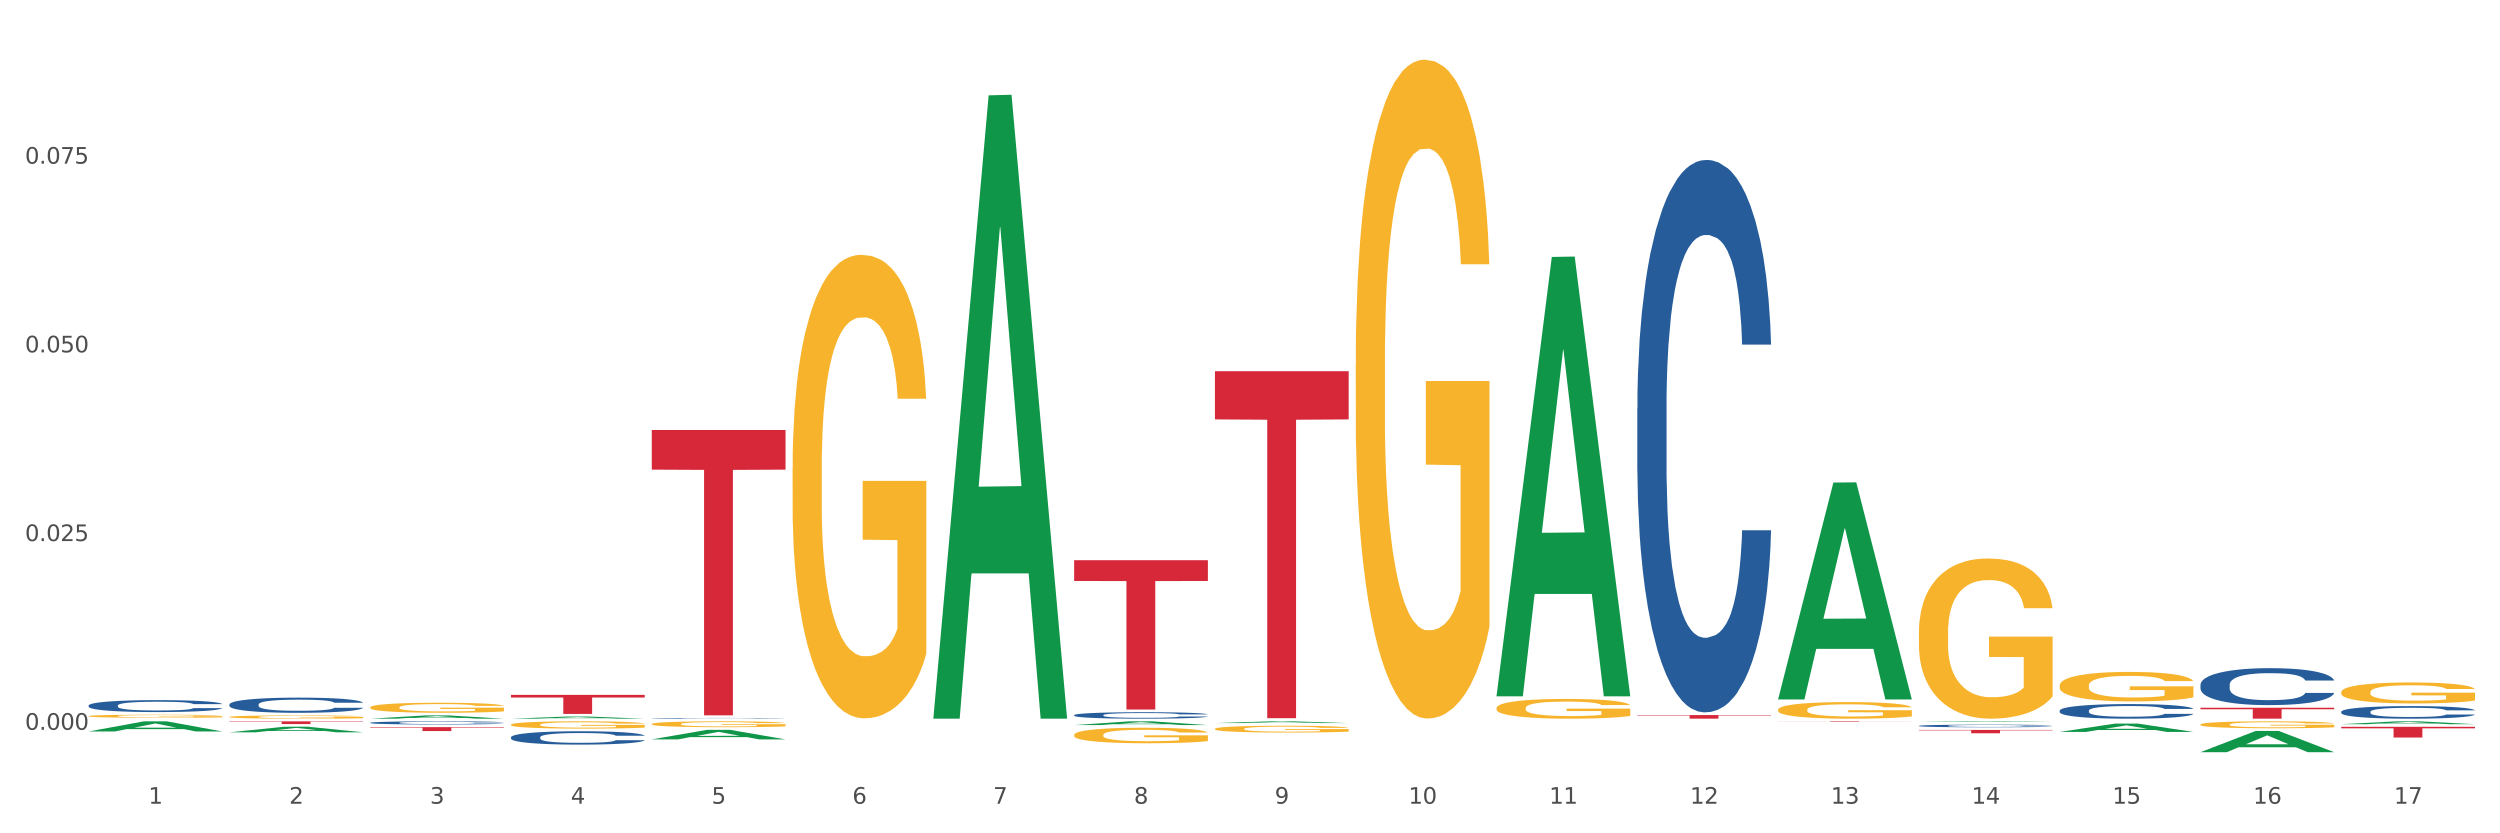 <?xml version="1.0" encoding="utf-8" standalone="no"?>
<!DOCTYPE svg PUBLIC "-//W3C//DTD SVG 1.1//EN"
  "http://www.w3.org/Graphics/SVG/1.1/DTD/svg11.dtd">
<svg xmlns:xlink="http://www.w3.org/1999/xlink" width="1080pt" height="360pt" viewBox="0 0 1080 360" xmlns="http://www.w3.org/2000/svg" version="1.1">
 <rect x="0" y="0" width="1080" height="360" fill="#333333" stroke="none"/>
 <defs>
  <style type="text/css">*{stroke-linejoin: round; stroke-linecap: butt}</style>
 </defs>
 <g id="figure_1">
  <g id="patch_1">
   <path d="M 0 360 
L 1080 360 
L 1080 0 
L 0 0 
z
" style="fill: #ffffff; stroke: #ffffff; stroke-linejoin: miter"/>
  </g>
  <g id="axes_1">
   <g id="matplotlib.axis_1">
    <g id="xtick_1">
     <g id="text_1">
      <!-- 1 -->
      <g style="fill: #4d4d4d" transform="translate(64.119 347.204) scale(0.096 -0.096)">
       <defs>
        <path id="DejaVuSans-31" d="M 794 531 
L 1825 531 
L 1825 4091 
L 703 3866 
L 703 4441 
L 1819 4666 
L 2450 4666 
L 2450 531 
L 3481 531 
L 3481 0 
L 794 0 
L 794 531 
z
" transform="scale(0.016)"/>
       </defs>
       <use xlink:href="#DejaVuSans-31"/>
      </g>
     </g>
    </g>
    <g id="xtick_2">
     <g id="text_2">
      <!-- 2 -->
      <g style="fill: #4d4d4d" transform="translate(124.94 347.204) scale(0.096 -0.096)">
       <defs>
        <path id="DejaVuSans-32" d="M 1228 531 
L 3431 531 
L 3431 0 
L 469 0 
L 469 531 
Q 828 903 1448 1529 
Q 2069 2156 2228 2338 
Q 2531 2678 2651 2914 
Q 2772 3150 2772 3378 
Q 2772 3750 2511 3984 
Q 2250 4219 1831 4219 
Q 1534 4219 1204 4116 
Q 875 4013 500 3803 
L 500 4441 
Q 881 4594 1212 4672 
Q 1544 4750 1819 4750 
Q 2544 4750 2975 4387 
Q 3406 4025 3406 3419 
Q 3406 3131 3298 2873 
Q 3191 2616 2906 2266 
Q 2828 2175 2409 1742 
Q 1991 1309 1228 531 
z
" transform="scale(0.016)"/>
       </defs>
       <use xlink:href="#DejaVuSans-32"/>
      </g>
     </g>
    </g>
    <g id="xtick_3">
     <g id="text_3">
      <!-- 3 -->
      <g style="fill: #4d4d4d" transform="translate(185.761 347.204) scale(0.096 -0.096)">
       <defs>
        <path id="DejaVuSans-33" d="M 2597 2516 
Q 3050 2419 3304 2112 
Q 3559 1806 3559 1356 
Q 3559 666 3084 287 
Q 2609 -91 1734 -91 
Q 1441 -91 1130 -33 
Q 819 25 488 141 
L 488 750 
Q 750 597 1062 519 
Q 1375 441 1716 441 
Q 2309 441 2620 675 
Q 2931 909 2931 1356 
Q 2931 1769 2642 2001 
Q 2353 2234 1838 2234 
L 1294 2234 
L 1294 2753 
L 1863 2753 
Q 2328 2753 2575 2939 
Q 2822 3125 2822 3475 
Q 2822 3834 2567 4026 
Q 2313 4219 1838 4219 
Q 1578 4219 1281 4162 
Q 984 4106 628 3988 
L 628 4550 
Q 988 4650 1302 4700 
Q 1616 4750 1894 4750 
Q 2613 4750 3031 4423 
Q 3450 4097 3450 3541 
Q 3450 3153 3228 2886 
Q 3006 2619 2597 2516 
z
" transform="scale(0.016)"/>
       </defs>
       <use xlink:href="#DejaVuSans-33"/>
      </g>
     </g>
    </g>
    <g id="xtick_4">
     <g id="text_4">
      <!-- 4 -->
      <g style="fill: #4d4d4d" transform="translate(246.582 347.204) scale(0.096 -0.096)">
       <defs>
        <path id="DejaVuSans-34" d="M 2419 4116 
L 825 1625 
L 2419 1625 
L 2419 4116 
z
M 2253 4666 
L 3047 4666 
L 3047 1625 
L 3713 1625 
L 3713 1100 
L 3047 1100 
L 3047 0 
L 2419 0 
L 2419 1100 
L 313 1100 
L 313 1709 
L 2253 4666 
z
" transform="scale(0.016)"/>
       </defs>
       <use xlink:href="#DejaVuSans-34"/>
      </g>
     </g>
    </g>
    <g id="xtick_5">
     <g id="text_5">
      <!-- 5 -->
      <g style="fill: #4d4d4d" transform="translate(307.403 347.204) scale(0.096 -0.096)">
       <defs>
        <path id="DejaVuSans-35" d="M 691 4666 
L 3169 4666 
L 3169 4134 
L 1269 4134 
L 1269 2991 
Q 1406 3038 1543 3061 
Q 1681 3084 1819 3084 
Q 2600 3084 3056 2656 
Q 3513 2228 3513 1497 
Q 3513 744 3044 326 
Q 2575 -91 1722 -91 
Q 1428 -91 1123 -41 
Q 819 9 494 109 
L 494 744 
Q 775 591 1075 516 
Q 1375 441 1709 441 
Q 2250 441 2565 725 
Q 2881 1009 2881 1497 
Q 2881 1984 2565 2268 
Q 2250 2553 1709 2553 
Q 1456 2553 1204 2497 
Q 953 2441 691 2322 
L 691 4666 
z
" transform="scale(0.016)"/>
       </defs>
       <use xlink:href="#DejaVuSans-35"/>
      </g>
     </g>
    </g>
    <g id="xtick_6">
     <g id="text_6">
      <!-- 6 -->
      <g style="fill: #4d4d4d" transform="translate(368.224 347.204) scale(0.096 -0.096)">
       <defs>
        <path id="DejaVuSans-36" d="M 2113 2584 
Q 1688 2584 1439 2293 
Q 1191 2003 1191 1497 
Q 1191 994 1439 701 
Q 1688 409 2113 409 
Q 2538 409 2786 701 
Q 3034 994 3034 1497 
Q 3034 2003 2786 2293 
Q 2538 2584 2113 2584 
z
M 3366 4563 
L 3366 3988 
Q 3128 4100 2886 4159 
Q 2644 4219 2406 4219 
Q 1781 4219 1451 3797 
Q 1122 3375 1075 2522 
Q 1259 2794 1537 2939 
Q 1816 3084 2150 3084 
Q 2853 3084 3261 2657 
Q 3669 2231 3669 1497 
Q 3669 778 3244 343 
Q 2819 -91 2113 -91 
Q 1303 -91 875 529 
Q 447 1150 447 2328 
Q 447 3434 972 4092 
Q 1497 4750 2381 4750 
Q 2619 4750 2861 4703 
Q 3103 4656 3366 4563 
z
" transform="scale(0.016)"/>
       </defs>
       <use xlink:href="#DejaVuSans-36"/>
      </g>
     </g>
    </g>
    <g id="xtick_7">
     <g id="text_7">
      <!-- 7 -->
      <g style="fill: #4d4d4d" transform="translate(429.045 347.204) scale(0.096 -0.096)">
       <defs>
        <path id="DejaVuSans-37" d="M 525 4666 
L 3525 4666 
L 3525 4397 
L 1831 0 
L 1172 0 
L 2766 4134 
L 525 4134 
L 525 4666 
z
" transform="scale(0.016)"/>
       </defs>
       <use xlink:href="#DejaVuSans-37"/>
      </g>
     </g>
    </g>
    <g id="xtick_8">
     <g id="text_8">
      <!-- 8 -->
      <g style="fill: #4d4d4d" transform="translate(489.866 347.204) scale(0.096 -0.096)">
       <defs>
        <path id="DejaVuSans-38" d="M 2034 2216 
Q 1584 2216 1326 1975 
Q 1069 1734 1069 1313 
Q 1069 891 1326 650 
Q 1584 409 2034 409 
Q 2484 409 2743 651 
Q 3003 894 3003 1313 
Q 3003 1734 2745 1975 
Q 2488 2216 2034 2216 
z
M 1403 2484 
Q 997 2584 770 2862 
Q 544 3141 544 3541 
Q 544 4100 942 4425 
Q 1341 4750 2034 4750 
Q 2731 4750 3128 4425 
Q 3525 4100 3525 3541 
Q 3525 3141 3298 2862 
Q 3072 2584 2669 2484 
Q 3125 2378 3379 2068 
Q 3634 1759 3634 1313 
Q 3634 634 3220 271 
Q 2806 -91 2034 -91 
Q 1263 -91 848 271 
Q 434 634 434 1313 
Q 434 1759 690 2068 
Q 947 2378 1403 2484 
z
M 1172 3481 
Q 1172 3119 1398 2916 
Q 1625 2713 2034 2713 
Q 2441 2713 2670 2916 
Q 2900 3119 2900 3481 
Q 2900 3844 2670 4047 
Q 2441 4250 2034 4250 
Q 1625 4250 1398 4047 
Q 1172 3844 1172 3481 
z
" transform="scale(0.016)"/>
       </defs>
       <use xlink:href="#DejaVuSans-38"/>
      </g>
     </g>
    </g>
    <g id="xtick_9">
     <g id="text_9">
      <!-- 9 -->
      <g style="fill: #4d4d4d" transform="translate(550.688 347.204) scale(0.096 -0.096)">
       <defs>
        <path id="DejaVuSans-39" d="M 703 97 
L 703 672 
Q 941 559 1184 500 
Q 1428 441 1663 441 
Q 2288 441 2617 861 
Q 2947 1281 2994 2138 
Q 2813 1869 2534 1725 
Q 2256 1581 1919 1581 
Q 1219 1581 811 2004 
Q 403 2428 403 3163 
Q 403 3881 828 4315 
Q 1253 4750 1959 4750 
Q 2769 4750 3195 4129 
Q 3622 3509 3622 2328 
Q 3622 1225 3098 567 
Q 2575 -91 1691 -91 
Q 1453 -91 1209 -44 
Q 966 3 703 97 
z
M 1959 2075 
Q 2384 2075 2632 2365 
Q 2881 2656 2881 3163 
Q 2881 3666 2632 3958 
Q 2384 4250 1959 4250 
Q 1534 4250 1286 3958 
Q 1038 3666 1038 3163 
Q 1038 2656 1286 2365 
Q 1534 2075 1959 2075 
z
" transform="scale(0.016)"/>
       </defs>
       <use xlink:href="#DejaVuSans-39"/>
      </g>
     </g>
    </g>
    <g id="xtick_10">
     <g id="text_10">
      <!-- 10 -->
      <g style="fill: #4d4d4d" transform="translate(608.455 347.204) scale(0.096 -0.096)">
       <defs>
        <path id="DejaVuSans-30" d="M 2034 4250 
Q 1547 4250 1301 3770 
Q 1056 3291 1056 2328 
Q 1056 1369 1301 889 
Q 1547 409 2034 409 
Q 2525 409 2770 889 
Q 3016 1369 3016 2328 
Q 3016 3291 2770 3770 
Q 2525 4250 2034 4250 
z
M 2034 4750 
Q 2819 4750 3233 4129 
Q 3647 3509 3647 2328 
Q 3647 1150 3233 529 
Q 2819 -91 2034 -91 
Q 1250 -91 836 529 
Q 422 1150 422 2328 
Q 422 3509 836 4129 
Q 1250 4750 2034 4750 
z
" transform="scale(0.016)"/>
       </defs>
       <use xlink:href="#DejaVuSans-31"/>
       <use xlink:href="#DejaVuSans-30" transform="translate(63.623 0)"/>
      </g>
     </g>
    </g>
    <g id="xtick_11">
     <g id="text_11">
      <!-- 11 -->
      <g style="fill: #4d4d4d" transform="translate(669.276 347.204) scale(0.096 -0.096)">
       <use xlink:href="#DejaVuSans-31"/>
       <use xlink:href="#DejaVuSans-31" transform="translate(63.623 0)"/>
      </g>
     </g>
    </g>
    <g id="xtick_12">
     <g id="text_12">
      <!-- 12 -->
      <g style="fill: #4d4d4d" transform="translate(730.097 347.204) scale(0.096 -0.096)">
       <use xlink:href="#DejaVuSans-31"/>
       <use xlink:href="#DejaVuSans-32" transform="translate(63.623 0)"/>
      </g>
     </g>
    </g>
    <g id="xtick_13">
     <g id="text_13">
      <!-- 13 -->
      <g style="fill: #4d4d4d" transform="translate(790.918 347.204) scale(0.096 -0.096)">
       <use xlink:href="#DejaVuSans-31"/>
       <use xlink:href="#DejaVuSans-33" transform="translate(63.623 0)"/>
      </g>
     </g>
    </g>
    <g id="xtick_14">
     <g id="text_14">
      <!-- 14 -->
      <g style="fill: #4d4d4d" transform="translate(851.739 347.204) scale(0.096 -0.096)">
       <use xlink:href="#DejaVuSans-31"/>
       <use xlink:href="#DejaVuSans-34" transform="translate(63.623 0)"/>
      </g>
     </g>
    </g>
    <g id="xtick_15">
     <g id="text_15">
      <!-- 15 -->
      <g style="fill: #4d4d4d" transform="translate(912.56 347.204) scale(0.096 -0.096)">
       <use xlink:href="#DejaVuSans-31"/>
       <use xlink:href="#DejaVuSans-35" transform="translate(63.623 0)"/>
      </g>
     </g>
    </g>
    <g id="xtick_16">
     <g id="text_16">
      <!-- 16 -->
      <g style="fill: #4d4d4d" transform="translate(973.381 347.204) scale(0.096 -0.096)">
       <use xlink:href="#DejaVuSans-31"/>
       <use xlink:href="#DejaVuSans-36" transform="translate(63.623 0)"/>
      </g>
     </g>
    </g>
    <g id="xtick_17">
     <g id="text_17">
      <!-- 17 -->
      <g style="fill: #4d4d4d" transform="translate(1034.202 347.204) scale(0.096 -0.096)">
       <use xlink:href="#DejaVuSans-31"/>
       <use xlink:href="#DejaVuSans-37" transform="translate(63.623 0)"/>
      </g>
     </g>
    </g>
    <g id="xtick_18"/>
    <g id="xtick_19"/>
    <g id="xtick_20"/>
    <g id="xtick_21"/>
    <g id="xtick_22"/>
    <g id="xtick_23"/>
    <g id="xtick_24"/>
    <g id="xtick_25"/>
    <g id="xtick_26"/>
    <g id="xtick_27"/>
    <g id="xtick_28"/>
    <g id="xtick_29"/>
    <g id="xtick_30"/>
    <g id="xtick_31"/>
    <g id="xtick_32"/>
    <g id="xtick_33"/>
   </g>
   <g id="matplotlib.axis_2">
    <g id="ytick_1">
     <g id="text_18">
      <!-- 0.000 -->
      <g style="fill: #4d4d4d" transform="translate(10.8 315.263) scale(0.096 -0.096)">
       <defs>
        <path id="DejaVuSans-2e" d="M 684 794 
L 1344 794 
L 1344 0 
L 684 0 
L 684 794 
z
" transform="scale(0.016)"/>
       </defs>
       <use xlink:href="#DejaVuSans-30"/>
       <use xlink:href="#DejaVuSans-2e" transform="translate(63.623 0)"/>
       <use xlink:href="#DejaVuSans-30" transform="translate(95.41 0)"/>
       <use xlink:href="#DejaVuSans-30" transform="translate(159.033 0)"/>
       <use xlink:href="#DejaVuSans-30" transform="translate(222.656 0)"/>
      </g>
     </g>
    </g>
    <g id="ytick_2">
     <g id="text_19">
      <!-- 0.025 -->
      <g style="fill: #4d4d4d" transform="translate(10.8 233.745) scale(0.096 -0.096)">
       <use xlink:href="#DejaVuSans-30"/>
       <use xlink:href="#DejaVuSans-2e" transform="translate(63.623 0)"/>
       <use xlink:href="#DejaVuSans-30" transform="translate(95.41 0)"/>
       <use xlink:href="#DejaVuSans-32" transform="translate(159.033 0)"/>
       <use xlink:href="#DejaVuSans-35" transform="translate(222.656 0)"/>
      </g>
     </g>
    </g>
    <g id="ytick_3">
     <g id="text_20">
      <!-- 0.050 -->
      <g style="fill: #4d4d4d" transform="translate(10.8 152.227) scale(0.096 -0.096)">
       <use xlink:href="#DejaVuSans-30"/>
       <use xlink:href="#DejaVuSans-2e" transform="translate(63.623 0)"/>
       <use xlink:href="#DejaVuSans-30" transform="translate(95.41 0)"/>
       <use xlink:href="#DejaVuSans-35" transform="translate(159.033 0)"/>
       <use xlink:href="#DejaVuSans-30" transform="translate(222.656 0)"/>
      </g>
     </g>
    </g>
    <g id="ytick_4">
     <g id="text_21">
      <!-- 0.075 -->
      <g style="fill: #4d4d4d" transform="translate(10.8 70.71) scale(0.096 -0.096)">
       <use xlink:href="#DejaVuSans-30"/>
       <use xlink:href="#DejaVuSans-2e" transform="translate(63.623 0)"/>
       <use xlink:href="#DejaVuSans-30" transform="translate(95.41 0)"/>
       <use xlink:href="#DejaVuSans-37" transform="translate(159.033 0)"/>
       <use xlink:href="#DejaVuSans-35" transform="translate(222.656 0)"/>
      </g>
     </g>
    </g>
    <g id="ytick_5"/>
    <g id="ytick_6"/>
    <g id="ytick_7"/>
    <g id="ytick_8"/>
   </g>
   <g id="PolyCollection_1">
    <path d="M 38.283 315.986 
L 38.343 315.982 
L 62.169 311.62 
L 72.058 311.616 
L 96.063 315.995 
L 84.626 315.995 
L 79.444 314.975 
L 54.843 314.975 
L 54.664 314.991 
L 49.66 315.995 
L 38.283 315.995 
L 38.283 315.986 
L 57.94 314.366 
L 76.346 314.362 
L 67.233 312.549 
L 67.113 312.541 
L 66.994 312.553 
L 57.881 314.362 
L 57.94 314.366 
L 38.283 315.986 
z
" clip-path="url(#pf700f8c62e)" style="fill: #109648"/>
    <path d="M 220.746 300.192 
L 278.526 300.192 
L 278.526 301.334 
L 255.798 301.342 
L 255.798 308.412 
L 243.338 308.412 
L 243.338 301.342 
L 220.746 301.334 
L 220.746 300.199 
L 220.746 300.192 
z
" clip-path="url(#pf700f8c62e)" style="fill: #d62839"/>
    <path d="M 524.851 160.349 
L 582.632 160.349 
L 582.632 181.183 
L 559.903 181.324 
L 559.903 310.271 
L 547.443 310.271 
L 547.443 181.324 
L 524.851 181.183 
L 524.851 160.49 
L 524.851 160.349 
z
" clip-path="url(#pf700f8c62e)" style="fill: #d62839"/>
    <path d="M 464.03 242.009 
L 521.81 242.009 
L 521.81 250.976 
L 499.082 251.036 
L 499.082 306.531 
L 486.622 306.531 
L 486.622 251.036 
L 464.03 250.976 
L 464.03 242.07 
L 464.03 242.009 
z
" clip-path="url(#pf700f8c62e)" style="fill: #d62839"/>
    <path d="M 281.567 185.753 
L 339.347 185.753 
L 339.347 202.882 
L 316.619 202.998 
L 316.619 309.016 
L 304.159 309.016 
L 304.159 202.998 
L 281.567 202.882 
L 281.567 185.868 
L 281.567 185.753 
z
" clip-path="url(#pf700f8c62e)" style="fill: #d62839"/>
    <path d="M 99.104 311.616 
L 156.884 311.616 
L 156.884 311.779 
L 134.155 311.78 
L 134.155 312.789 
L 121.696 312.789 
L 121.696 311.78 
L 99.104 311.779 
L 99.104 311.617 
L 99.104 311.616 
z
" clip-path="url(#pf700f8c62e)" style="fill: #d62839"/>
    <path d="M 159.925 314.118 
L 217.705 314.118 
L 217.705 314.356 
L 194.977 314.357 
L 194.977 315.828 
L 182.517 315.828 
L 182.517 314.357 
L 159.925 314.356 
L 159.925 314.12 
L 159.925 314.118 
z
" clip-path="url(#pf700f8c62e)" style="fill: #d62839"/>
    <path d="M 768.136 311.663 
L 825.916 311.663 
L 825.916 311.694 
L 803.187 311.694 
L 803.187 311.887 
L 790.727 311.887 
L 790.727 311.694 
L 768.136 311.694 
L 768.136 311.663 
L 768.136 311.663 
z
" clip-path="url(#pf700f8c62e)" style="fill: #d62839"/>
    <path d="M 707.315 308.898 
L 765.095 308.898 
L 765.095 309.117 
L 742.366 309.119 
L 742.366 310.472 
L 729.906 310.472 
L 729.906 309.119 
L 707.315 309.117 
L 707.315 308.9 
L 707.315 308.898 
z
" clip-path="url(#pf700f8c62e)" style="fill: #d62839"/>
    <path d="M 768.136 306.617 
L 768.204 306.611 
L 768.204 306.375 
L 768.34 306.172 
L 769.023 305.681 
L 770.046 305.276 
L 770.796 305.06 
L 771.547 304.883 
L 772.433 304.706 
L 773.525 304.523 
L 775.503 304.255 
L 776.731 304.117 
L 778.232 303.973 
L 780.961 303.764 
L 782.939 303.646 
L 784.985 303.548 
L 788.328 303.43 
L 790.511 303.378 
L 792.83 303.338 
L 795.627 303.312 
L 797.742 303.306 
L 802.381 303.325 
L 806.337 303.384 
L 808.247 303.43 
L 810.703 303.508 
L 811.999 303.561 
L 814.114 303.666 
L 816.297 303.803 
L 817.798 303.921 
L 820.049 304.143 
L 821.755 304.366 
L 823.323 304.641 
L 824.142 304.831 
L 824.756 305.007 
L 825.302 305.21 
L 825.848 305.531 
L 813.568 305.531 
L 813.091 305.302 
L 812.341 305.086 
L 811.249 304.876 
L 810.294 304.745 
L 808.657 304.582 
L 807.156 304.477 
L 805.587 304.399 
L 803.677 304.333 
L 802.176 304.3 
L 800.061 304.274 
L 795.9 304.281 
L 793.103 304.333 
L 791.193 304.399 
L 789.965 304.457 
L 788.874 304.523 
L 787.646 304.615 
L 786.213 304.752 
L 785.19 304.876 
L 784.167 305.033 
L 783.348 305.19 
L 782.598 305.374 
L 781.984 305.57 
L 781.506 305.773 
L 781.097 306.022 
L 780.756 306.434 
L 780.756 307.331 
L 780.892 307.533 
L 781.233 307.802 
L 781.643 308.005 
L 782.325 308.247 
L 782.939 308.41 
L 784.099 308.646 
L 785.395 308.842 
L 786.418 308.967 
L 787.441 309.072 
L 789.215 309.215 
L 791.193 309.333 
L 792.899 309.405 
L 795.218 309.471 
L 796.787 309.497 
L 798.151 309.51 
L 801.494 309.51 
L 803.882 309.49 
L 806.542 309.445 
L 808.589 309.386 
L 810.294 309.314 
L 812.204 309.196 
L 813.432 309.085 
L 813.432 307.717 
L 798.424 307.71 
L 798.424 306.8 
L 825.916 306.8 
L 825.916 309.471 
L 824.756 309.608 
L 823.46 309.733 
L 822.096 309.844 
L 820.049 309.981 
L 817.593 310.112 
L 815.41 310.204 
L 813.091 310.282 
L 810.362 310.354 
L 806.815 310.42 
L 804.632 310.446 
L 801.903 310.466 
L 798.697 310.472 
L 795.9 310.459 
L 793.171 310.426 
L 790.306 310.367 
L 787.509 310.282 
L 785.395 310.197 
L 783.28 310.092 
L 781.029 309.955 
L 779.255 309.824 
L 777.891 309.706 
L 776.39 309.556 
L 774.753 309.359 
L 773.525 309.183 
L 772.433 309 
L 771.274 308.764 
L 770.455 308.561 
L 769.637 308.306 
L 769.159 308.116 
L 768.613 307.821 
L 768.204 307.409 
L 768.136 306.617 
z
" clip-path="url(#pf700f8c62e)" style="fill: #f7b32b"/>
    <path d="M 828.957 273.247 
L 829.025 273.184 
L 829.025 270.908 
L 829.161 268.949 
L 829.844 264.209 
L 830.867 260.291 
L 831.617 258.205 
L 832.368 256.499 
L 833.254 254.792 
L 834.346 253.023 
L 836.324 250.431 
L 837.552 249.104 
L 839.053 247.714 
L 841.782 245.691 
L 843.76 244.554 
L 845.806 243.606 
L 849.149 242.468 
L 851.332 241.963 
L 853.651 241.583 
L 856.448 241.331 
L 858.563 241.267 
L 863.202 241.457 
L 867.158 242.026 
L 869.069 242.468 
L 871.524 243.227 
L 872.82 243.732 
L 874.935 244.743 
L 877.118 246.071 
L 878.619 247.208 
L 880.87 249.357 
L 882.576 251.506 
L 884.145 254.16 
L 884.963 255.993 
L 885.577 257.7 
L 886.123 259.659 
L 886.669 262.756 
L 874.389 262.756 
L 873.912 260.544 
L 873.162 258.458 
L 872.07 256.436 
L 871.115 255.172 
L 869.478 253.591 
L 867.977 252.58 
L 866.408 251.822 
L 864.498 251.19 
L 862.997 250.874 
L 860.882 250.621 
L 856.721 250.684 
L 853.924 251.19 
L 852.014 251.822 
L 850.786 252.391 
L 849.695 253.023 
L 848.467 253.908 
L 847.034 255.235 
L 846.011 256.436 
L 844.988 257.952 
L 844.169 259.469 
L 843.419 261.239 
L 842.805 263.135 
L 842.327 265.094 
L 841.918 267.496 
L 841.577 271.477 
L 841.577 280.136 
L 841.713 282.095 
L 842.055 284.686 
L 842.464 286.645 
L 843.146 288.984 
L 843.76 290.564 
L 844.92 292.839 
L 846.216 294.735 
L 847.239 295.936 
L 848.262 296.947 
L 850.036 298.338 
L 852.014 299.475 
L 853.72 300.17 
L 856.039 300.802 
L 857.608 301.055 
L 858.972 301.182 
L 862.315 301.182 
L 864.703 300.992 
L 867.363 300.55 
L 869.41 299.981 
L 871.115 299.286 
L 873.025 298.148 
L 874.253 297.074 
L 874.253 283.865 
L 859.245 283.801 
L 859.245 275.017 
L 886.737 275.017 
L 886.737 300.802 
L 885.577 302.13 
L 884.281 303.33 
L 882.917 304.405 
L 880.87 305.732 
L 878.414 306.996 
L 876.231 307.881 
L 873.912 308.639 
L 871.183 309.334 
L 867.636 309.966 
L 865.453 310.219 
L 862.724 310.409 
L 859.518 310.472 
L 856.721 310.346 
L 853.993 310.03 
L 851.127 309.461 
L 848.331 308.639 
L 846.216 307.818 
L 844.101 306.806 
L 841.85 305.479 
L 840.076 304.215 
L 838.712 303.078 
L 837.211 301.624 
L 835.574 299.728 
L 834.346 298.022 
L 833.254 296.252 
L 832.095 293.977 
L 831.276 292.017 
L 830.458 289.553 
L 829.98 287.72 
L 829.434 284.876 
L 829.025 280.894 
L 828.957 273.247 
z
" clip-path="url(#pf700f8c62e)" style="fill: #f7b32b"/>
    <path d="M 281.567 312.787 
L 281.635 312.784 
L 281.635 312.701 
L 281.772 312.629 
L 282.454 312.456 
L 283.477 312.312 
L 284.228 312.236 
L 284.978 312.173 
L 285.865 312.111 
L 286.956 312.046 
L 288.935 311.951 
L 290.163 311.902 
L 291.663 311.852 
L 294.392 311.778 
L 296.37 311.736 
L 298.417 311.701 
L 301.76 311.659 
L 303.943 311.641 
L 306.262 311.627 
L 309.059 311.618 
L 311.174 311.616 
L 315.812 311.622 
L 319.769 311.643 
L 321.679 311.659 
L 324.135 311.687 
L 325.431 311.706 
L 327.546 311.743 
L 329.729 311.791 
L 331.229 311.833 
L 333.481 311.912 
L 335.186 311.99 
L 336.755 312.088 
L 337.574 312.155 
L 338.188 312.217 
L 338.733 312.289 
L 339.279 312.402 
L 327 312.402 
L 326.522 312.321 
L 325.772 312.245 
L 324.681 312.171 
L 323.726 312.125 
L 322.088 312.067 
L 320.588 312.03 
L 319.019 312.002 
L 317.108 311.979 
L 315.608 311.967 
L 313.493 311.958 
L 309.332 311.96 
L 306.535 311.979 
L 304.625 312.002 
L 303.397 312.023 
L 302.305 312.046 
L 301.077 312.078 
L 299.645 312.127 
L 298.622 312.171 
L 297.598 312.227 
L 296.78 312.282 
L 296.029 312.347 
L 295.415 312.416 
L 294.938 312.488 
L 294.529 312.576 
L 294.187 312.722 
L 294.187 313.039 
L 294.324 313.111 
L 294.665 313.205 
L 295.074 313.277 
L 295.756 313.363 
L 296.37 313.421 
L 297.53 313.504 
L 298.826 313.573 
L 299.849 313.617 
L 300.873 313.654 
L 302.646 313.705 
L 304.625 313.747 
L 306.33 313.772 
L 308.649 313.796 
L 310.218 313.805 
L 311.583 313.81 
L 314.925 313.81 
L 317.313 313.803 
L 319.974 313.786 
L 322.02 313.766 
L 323.726 313.74 
L 325.636 313.698 
L 326.863 313.659 
L 326.863 313.175 
L 311.856 313.173 
L 311.856 312.851 
L 339.347 312.851 
L 339.347 313.796 
L 338.188 313.844 
L 336.891 313.888 
L 335.527 313.928 
L 333.481 313.976 
L 331.025 314.022 
L 328.842 314.055 
L 326.522 314.083 
L 323.794 314.108 
L 320.246 314.131 
L 318.063 314.14 
L 315.335 314.147 
L 312.129 314.15 
L 309.332 314.145 
L 306.603 314.134 
L 303.738 314.113 
L 300.941 314.083 
L 298.826 314.053 
L 296.711 314.016 
L 294.46 313.967 
L 292.687 313.921 
L 291.322 313.879 
L 289.822 313.826 
L 288.184 313.756 
L 286.956 313.694 
L 285.865 313.629 
L 284.705 313.546 
L 283.887 313.474 
L 283.068 313.384 
L 282.591 313.317 
L 282.045 313.212 
L 281.635 313.067 
L 281.567 312.787 
z
" clip-path="url(#pf700f8c62e)" style="fill: #f7b32b"/>
    <path d="M 585.673 157.305 
L 585.741 157.045 
L 585.741 147.686 
L 585.877 139.627 
L 586.559 120.129 
L 587.583 104.011 
L 588.333 95.432 
L 589.083 88.413 
L 589.97 81.394 
L 591.062 74.114 
L 593.04 63.455 
L 594.268 57.996 
L 595.769 52.277 
L 598.497 43.958 
L 600.476 39.278 
L 602.522 35.378 
L 605.865 30.699 
L 608.048 28.619 
L 610.367 27.059 
L 613.164 26.019 
L 615.279 25.759 
L 619.918 26.539 
L 623.874 28.879 
L 625.784 30.699 
L 628.24 33.819 
L 629.536 35.898 
L 631.651 40.058 
L 633.834 45.517 
L 635.335 50.197 
L 637.586 59.036 
L 639.291 67.875 
L 640.86 78.794 
L 641.679 86.333 
L 642.293 93.352 
L 642.839 101.411 
L 643.384 114.15 
L 631.105 114.15 
L 630.628 105.051 
L 629.877 96.472 
L 628.786 88.153 
L 627.831 82.953 
L 626.194 76.454 
L 624.693 72.294 
L 623.124 69.175 
L 621.214 66.575 
L 619.713 65.275 
L 617.598 64.235 
L 613.437 64.495 
L 610.64 66.575 
L 608.73 69.175 
L 607.502 71.515 
L 606.411 74.114 
L 605.183 77.754 
L 603.75 83.213 
L 602.727 88.153 
L 601.704 94.392 
L 600.885 100.631 
L 600.135 107.911 
L 599.521 115.71 
L 599.043 123.769 
L 598.634 133.648 
L 598.293 150.026 
L 598.293 185.642 
L 598.429 193.701 
L 598.77 204.36 
L 599.18 212.419 
L 599.862 222.038 
L 600.476 228.538 
L 601.635 237.897 
L 602.932 245.696 
L 603.955 250.635 
L 604.978 254.795 
L 606.752 260.514 
L 608.73 265.194 
L 610.435 268.053 
L 612.755 270.653 
L 614.324 271.693 
L 615.688 272.213 
L 619.031 272.213 
L 621.418 271.433 
L 624.079 269.613 
L 626.125 267.274 
L 627.831 264.414 
L 629.741 259.734 
L 630.969 255.315 
L 630.969 200.981 
L 615.961 200.721 
L 615.961 164.585 
L 643.453 164.585 
L 643.453 270.653 
L 642.293 276.113 
L 640.997 281.052 
L 639.632 285.472 
L 637.586 290.931 
L 635.13 296.13 
L 632.947 299.77 
L 630.628 302.89 
L 627.899 305.749 
L 624.352 308.349 
L 622.169 309.389 
L 619.44 310.169 
L 616.234 310.429 
L 613.437 309.909 
L 610.708 308.609 
L 607.843 306.269 
L 605.046 302.89 
L 602.932 299.51 
L 600.817 295.351 
L 598.566 289.891 
L 596.792 284.692 
L 595.428 280.012 
L 593.927 274.033 
L 592.29 266.234 
L 591.062 259.214 
L 589.97 251.935 
L 588.811 242.576 
L 587.992 234.517 
L 587.173 224.378 
L 586.696 216.839 
L 586.15 205.14 
L 585.741 188.762 
L 585.673 157.305 
z
" clip-path="url(#pf700f8c62e)" style="fill: #f7b32b"/>
    <path d="M 524.851 314.881 
L 524.92 314.878 
L 524.92 314.781 
L 525.056 314.698 
L 525.738 314.496 
L 526.762 314.33 
L 527.512 314.241 
L 528.262 314.169 
L 529.149 314.096 
L 530.241 314.021 
L 532.219 313.911 
L 533.447 313.854 
L 534.948 313.795 
L 537.676 313.709 
L 539.655 313.661 
L 541.701 313.621 
L 545.044 313.572 
L 547.227 313.551 
L 549.546 313.535 
L 552.343 313.524 
L 554.458 313.521 
L 559.097 313.529 
L 563.053 313.553 
L 564.963 313.572 
L 567.419 313.604 
L 568.715 313.626 
L 570.83 313.669 
L 573.013 313.725 
L 574.514 313.774 
L 576.765 313.865 
L 578.47 313.956 
L 580.039 314.069 
L 580.858 314.147 
L 581.472 314.22 
L 582.018 314.303 
L 582.563 314.435 
L 570.284 314.435 
L 569.807 314.341 
L 569.056 314.252 
L 567.965 314.166 
L 567.01 314.112 
L 565.373 314.045 
L 563.872 314.002 
L 562.303 313.97 
L 560.393 313.943 
L 558.892 313.93 
L 556.777 313.919 
L 552.616 313.921 
L 549.819 313.943 
L 547.909 313.97 
L 546.681 313.994 
L 545.59 314.021 
L 544.362 314.058 
L 542.929 314.115 
L 541.906 314.166 
L 540.883 314.23 
L 540.064 314.295 
L 539.314 314.37 
L 538.7 314.451 
L 538.222 314.534 
L 537.813 314.636 
L 537.472 314.805 
L 537.472 315.173 
L 537.608 315.257 
L 537.949 315.367 
L 538.359 315.45 
L 539.041 315.549 
L 539.655 315.617 
L 540.814 315.713 
L 542.11 315.794 
L 543.134 315.845 
L 544.157 315.888 
L 545.931 315.947 
L 547.909 315.995 
L 549.614 316.025 
L 551.934 316.052 
L 553.503 316.063 
L 554.867 316.068 
L 558.21 316.068 
L 560.597 316.06 
L 563.258 316.041 
L 565.304 316.017 
L 567.01 315.987 
L 568.92 315.939 
L 570.148 315.893 
L 570.148 315.332 
L 555.14 315.329 
L 555.14 314.956 
L 582.632 314.956 
L 582.632 316.052 
L 581.472 316.108 
L 580.176 316.159 
L 578.811 316.205 
L 576.765 316.261 
L 574.309 316.315 
L 572.126 316.353 
L 569.807 316.385 
L 567.078 316.414 
L 563.531 316.441 
L 561.348 316.452 
L 558.619 316.46 
L 555.413 316.463 
L 552.616 316.457 
L 549.887 316.444 
L 547.022 316.42 
L 544.225 316.385 
L 542.11 316.35 
L 539.996 316.307 
L 537.745 316.251 
L 535.971 316.197 
L 534.607 316.149 
L 533.106 316.087 
L 531.469 316.006 
L 530.241 315.934 
L 529.149 315.858 
L 527.989 315.762 
L 527.171 315.678 
L 526.352 315.574 
L 525.875 315.496 
L 525.329 315.375 
L 524.92 315.206 
L 524.851 314.881 
z
" clip-path="url(#pf700f8c62e)" style="fill: #f7b32b"/>
    <path d="M 464.03 317.482 
L 464.099 317.476 
L 464.099 317.256 
L 464.235 317.066 
L 464.917 316.607 
L 465.941 316.228 
L 466.691 316.026 
L 467.441 315.861 
L 468.328 315.695 
L 469.42 315.524 
L 471.398 315.273 
L 472.626 315.145 
L 474.127 315.01 
L 476.855 314.814 
L 478.834 314.704 
L 480.88 314.612 
L 484.223 314.502 
L 486.406 314.453 
L 488.725 314.416 
L 491.522 314.392 
L 493.637 314.386 
L 498.275 314.404 
L 502.232 314.459 
L 504.142 314.502 
L 506.598 314.576 
L 507.894 314.624 
L 510.009 314.722 
L 512.192 314.851 
L 513.693 314.961 
L 515.944 315.169 
L 517.649 315.377 
L 519.218 315.634 
L 520.037 315.812 
L 520.651 315.977 
L 521.196 316.166 
L 521.742 316.466 
L 509.463 316.466 
L 508.986 316.252 
L 508.235 316.05 
L 507.144 315.854 
L 506.189 315.732 
L 504.551 315.579 
L 503.051 315.481 
L 501.482 315.408 
L 499.572 315.347 
L 498.071 315.316 
L 495.956 315.291 
L 491.795 315.298 
L 488.998 315.347 
L 487.088 315.408 
L 485.86 315.463 
L 484.768 315.524 
L 483.541 315.61 
L 482.108 315.738 
L 481.085 315.854 
L 480.061 316.001 
L 479.243 316.148 
L 478.492 316.319 
L 477.879 316.503 
L 477.401 316.693 
L 476.992 316.925 
L 476.651 317.311 
L 476.651 318.149 
L 476.787 318.339 
L 477.128 318.59 
L 477.537 318.779 
L 478.22 319.006 
L 478.834 319.159 
L 479.993 319.379 
L 481.289 319.563 
L 482.313 319.679 
L 483.336 319.777 
L 485.11 319.911 
L 487.088 320.021 
L 488.793 320.089 
L 491.113 320.15 
L 492.682 320.174 
L 494.046 320.187 
L 497.389 320.187 
L 499.776 320.168 
L 502.437 320.125 
L 504.483 320.07 
L 506.189 320.003 
L 508.099 319.893 
L 509.327 319.789 
L 509.327 318.51 
L 494.319 318.504 
L 494.319 317.653 
L 521.81 317.653 
L 521.81 320.15 
L 520.651 320.278 
L 519.355 320.395 
L 517.99 320.499 
L 515.944 320.627 
L 513.488 320.75 
L 511.305 320.835 
L 508.986 320.909 
L 506.257 320.976 
L 502.71 321.037 
L 500.527 321.062 
L 497.798 321.08 
L 494.592 321.086 
L 491.795 321.074 
L 489.066 321.043 
L 486.201 320.988 
L 483.404 320.909 
L 481.289 320.829 
L 479.175 320.731 
L 476.923 320.603 
L 475.15 320.48 
L 473.786 320.37 
L 472.285 320.23 
L 470.648 320.046 
L 469.42 319.881 
L 468.328 319.709 
L 467.168 319.489 
L 466.35 319.299 
L 465.531 319.061 
L 465.054 318.883 
L 464.508 318.608 
L 464.099 318.222 
L 464.03 317.482 
z
" clip-path="url(#pf700f8c62e)" style="fill: #f7b32b"/>
    <path d="M 342.388 202.603 
L 342.457 202.42 
L 342.457 195.836 
L 342.593 190.166 
L 343.275 176.448 
L 344.298 165.108 
L 345.049 159.072 
L 345.799 154.134 
L 346.686 149.196 
L 347.777 144.074 
L 349.756 136.576 
L 350.984 132.735 
L 352.484 128.711 
L 355.213 122.858 
L 357.191 119.566 
L 359.238 116.822 
L 362.581 113.53 
L 364.764 112.067 
L 367.083 110.969 
L 369.88 110.238 
L 371.995 110.055 
L 376.633 110.604 
L 380.59 112.25 
L 382.5 113.53 
L 384.956 115.725 
L 386.252 117.188 
L 388.367 120.114 
L 390.55 123.955 
L 392.05 127.248 
L 394.302 133.466 
L 396.007 139.685 
L 397.576 147.367 
L 398.395 152.671 
L 399.009 157.609 
L 399.554 163.279 
L 400.1 172.241 
L 387.821 172.241 
L 387.343 165.84 
L 386.593 159.804 
L 385.502 153.951 
L 384.547 150.293 
L 382.909 145.721 
L 381.409 142.794 
L 379.84 140.599 
L 377.929 138.77 
L 376.429 137.856 
L 374.314 137.124 
L 370.153 137.307 
L 367.356 138.77 
L 365.446 140.599 
L 364.218 142.245 
L 363.126 144.074 
L 361.898 146.635 
L 360.466 150.476 
L 359.443 153.951 
L 358.419 158.341 
L 357.601 162.73 
L 356.85 167.852 
L 356.236 173.339 
L 355.759 179.009 
L 355.35 185.959 
L 355.009 197.482 
L 355.009 222.539 
L 355.145 228.209 
L 355.486 235.708 
L 355.895 241.378 
L 356.577 248.145 
L 357.191 252.718 
L 358.351 259.302 
L 359.647 264.789 
L 360.671 268.264 
L 361.694 271.191 
L 363.467 275.215 
L 365.446 278.507 
L 367.151 280.519 
L 369.471 282.348 
L 371.04 283.079 
L 372.404 283.445 
L 375.747 283.445 
L 378.134 282.896 
L 380.795 281.616 
L 382.841 279.97 
L 384.547 277.958 
L 386.457 274.666 
L 387.685 271.557 
L 387.685 233.33 
L 372.677 233.147 
L 372.677 207.724 
L 400.168 207.724 
L 400.168 282.348 
L 399.009 286.189 
L 397.712 289.664 
L 396.348 292.773 
L 394.302 296.614 
L 391.846 300.272 
L 389.663 302.833 
L 387.343 305.027 
L 384.615 307.039 
L 381.067 308.868 
L 378.885 309.6 
L 376.156 310.149 
L 372.95 310.332 
L 370.153 309.966 
L 367.424 309.051 
L 364.559 307.405 
L 361.762 305.027 
L 359.647 302.65 
L 357.533 299.723 
L 355.281 295.882 
L 353.508 292.224 
L 352.143 288.932 
L 350.643 284.725 
L 349.005 279.238 
L 347.777 274.3 
L 346.686 269.179 
L 345.526 262.594 
L 344.708 256.924 
L 343.889 249.791 
L 343.412 244.487 
L 342.866 236.257 
L 342.457 224.734 
L 342.388 202.603 
z
" clip-path="url(#pf700f8c62e)" style="fill: #f7b32b"/>
    <path d="M 646.494 305.887 
L 646.562 305.879 
L 646.562 305.599 
L 646.698 305.358 
L 647.38 304.774 
L 648.404 304.291 
L 649.154 304.035 
L 649.904 303.824 
L 650.791 303.614 
L 651.883 303.396 
L 653.861 303.077 
L 655.089 302.914 
L 656.59 302.742 
L 659.318 302.493 
L 661.297 302.353 
L 663.343 302.236 
L 666.686 302.096 
L 668.869 302.034 
L 671.188 301.987 
L 673.985 301.956 
L 676.1 301.948 
L 680.739 301.972 
L 684.695 302.042 
L 686.605 302.096 
L 689.061 302.19 
L 690.357 302.252 
L 692.472 302.376 
L 694.655 302.54 
L 696.156 302.68 
L 698.407 302.945 
L 700.112 303.209 
L 701.681 303.536 
L 702.5 303.762 
L 703.114 303.972 
L 703.66 304.214 
L 704.205 304.595 
L 691.926 304.595 
L 691.449 304.323 
L 690.698 304.066 
L 689.607 303.817 
L 688.652 303.661 
L 687.015 303.466 
L 685.514 303.342 
L 683.945 303.248 
L 682.035 303.17 
L 680.534 303.132 
L 678.419 303.1 
L 674.258 303.108 
L 671.461 303.17 
L 669.551 303.248 
L 668.323 303.318 
L 667.232 303.396 
L 666.004 303.505 
L 664.571 303.669 
L 663.548 303.817 
L 662.525 304.003 
L 661.706 304.19 
L 660.956 304.408 
L 660.342 304.642 
L 659.864 304.883 
L 659.455 305.179 
L 659.114 305.669 
L 659.114 306.736 
L 659.25 306.977 
L 659.591 307.296 
L 660.001 307.537 
L 660.683 307.825 
L 661.297 308.02 
L 662.456 308.3 
L 663.753 308.534 
L 664.776 308.682 
L 665.799 308.806 
L 667.573 308.978 
L 669.551 309.118 
L 671.256 309.203 
L 673.576 309.281 
L 675.145 309.312 
L 676.509 309.328 
L 679.852 309.328 
L 682.239 309.304 
L 684.9 309.25 
L 686.946 309.18 
L 688.652 309.094 
L 690.562 308.954 
L 691.79 308.822 
L 691.79 307.195 
L 676.782 307.187 
L 676.782 306.105 
L 704.274 306.105 
L 704.274 309.281 
L 703.114 309.445 
L 701.818 309.592 
L 700.453 309.725 
L 698.407 309.888 
L 695.951 310.044 
L 693.768 310.153 
L 691.449 310.246 
L 688.72 310.332 
L 685.173 310.41 
L 682.99 310.441 
L 680.261 310.464 
L 677.055 310.472 
L 674.258 310.457 
L 671.529 310.418 
L 668.664 310.348 
L 665.867 310.246 
L 663.753 310.145 
L 661.638 310.021 
L 659.387 309.857 
L 657.613 309.701 
L 656.249 309.561 
L 654.748 309.382 
L 653.111 309.149 
L 651.883 308.939 
L 650.791 308.721 
L 649.632 308.44 
L 648.813 308.199 
L 647.994 307.896 
L 647.517 307.67 
L 646.971 307.319 
L 646.562 306.829 
L 646.494 305.887 
z
" clip-path="url(#pf700f8c62e)" style="fill: #f7b32b"/>
    <path d="M 1011.42 299.014 
L 1011.488 299.005 
L 1011.488 298.707 
L 1011.625 298.451 
L 1012.307 297.829 
L 1013.33 297.316 
L 1014.08 297.043 
L 1014.831 296.819 
L 1015.718 296.596 
L 1016.809 296.364 
L 1018.787 296.024 
L 1020.015 295.85 
L 1021.516 295.668 
L 1024.245 295.403 
L 1026.223 295.254 
L 1028.27 295.13 
L 1031.612 294.981 
L 1033.795 294.915 
L 1036.115 294.865 
L 1038.912 294.832 
L 1041.026 294.824 
L 1045.665 294.849 
L 1049.622 294.923 
L 1051.532 294.981 
L 1053.988 295.08 
L 1055.284 295.147 
L 1057.398 295.279 
L 1059.581 295.453 
L 1061.082 295.602 
L 1063.333 295.884 
L 1065.039 296.165 
L 1066.608 296.513 
L 1067.426 296.753 
L 1068.04 296.977 
L 1068.586 297.233 
L 1069.132 297.639 
L 1056.853 297.639 
L 1056.375 297.349 
L 1055.625 297.076 
L 1054.533 296.811 
L 1053.578 296.645 
L 1051.941 296.438 
L 1050.44 296.306 
L 1048.871 296.207 
L 1046.961 296.124 
L 1045.46 296.082 
L 1043.346 296.049 
L 1039.184 296.057 
L 1036.388 296.124 
L 1034.477 296.207 
L 1033.25 296.281 
L 1032.158 296.364 
L 1030.93 296.48 
L 1029.498 296.654 
L 1028.474 296.811 
L 1027.451 297.01 
L 1026.632 297.208 
L 1025.882 297.44 
L 1025.268 297.689 
L 1024.791 297.945 
L 1024.381 298.26 
L 1024.04 298.782 
L 1024.04 299.916 
L 1024.177 300.173 
L 1024.518 300.512 
L 1024.927 300.769 
L 1025.609 301.075 
L 1026.223 301.282 
L 1027.383 301.581 
L 1028.679 301.829 
L 1029.702 301.986 
L 1030.725 302.119 
L 1032.499 302.301 
L 1034.477 302.45 
L 1036.183 302.541 
L 1038.502 302.624 
L 1040.071 302.657 
L 1041.436 302.674 
L 1044.778 302.674 
L 1047.166 302.649 
L 1049.826 302.591 
L 1051.873 302.516 
L 1053.578 302.425 
L 1055.488 302.276 
L 1056.716 302.135 
L 1056.716 300.405 
L 1041.708 300.396 
L 1041.708 299.245 
L 1069.2 299.245 
L 1069.2 302.624 
L 1068.04 302.798 
L 1066.744 302.955 
L 1065.38 303.096 
L 1063.333 303.27 
L 1060.877 303.435 
L 1058.695 303.551 
L 1056.375 303.651 
L 1053.646 303.742 
L 1050.099 303.825 
L 1047.916 303.858 
L 1045.188 303.883 
L 1041.981 303.891 
L 1039.184 303.874 
L 1036.456 303.833 
L 1033.591 303.758 
L 1030.794 303.651 
L 1028.679 303.543 
L 1026.564 303.411 
L 1024.313 303.237 
L 1022.539 303.071 
L 1021.175 302.922 
L 1019.674 302.732 
L 1018.037 302.483 
L 1016.809 302.26 
L 1015.718 302.028 
L 1014.558 301.73 
L 1013.739 301.473 
L 1012.921 301.15 
L 1012.443 300.91 
L 1011.898 300.537 
L 1011.488 300.016 
L 1011.42 299.014 
z
" clip-path="url(#pf700f8c62e)" style="fill: #f7b32b"/>
    <path d="M 950.599 312.999 
L 950.667 312.996 
L 950.667 312.898 
L 950.804 312.813 
L 951.486 312.608 
L 952.509 312.439 
L 953.259 312.348 
L 954.01 312.275 
L 954.897 312.201 
L 955.988 312.124 
L 957.966 312.012 
L 959.194 311.955 
L 960.695 311.894 
L 963.424 311.807 
L 965.402 311.758 
L 967.449 311.717 
L 970.791 311.667 
L 972.974 311.646 
L 975.294 311.629 
L 978.09 311.618 
L 980.205 311.616 
L 984.844 311.624 
L 988.801 311.648 
L 990.711 311.667 
L 993.166 311.7 
L 994.463 311.722 
L 996.577 311.766 
L 998.76 311.823 
L 1000.261 311.873 
L 1002.512 311.966 
L 1004.218 312.059 
L 1005.787 312.173 
L 1006.605 312.253 
L 1007.219 312.326 
L 1007.765 312.411 
L 1008.311 312.545 
L 996.032 312.545 
L 995.554 312.45 
L 994.804 312.359 
L 993.712 312.272 
L 992.757 312.217 
L 991.12 312.149 
L 989.619 312.105 
L 988.05 312.072 
L 986.14 312.045 
L 984.639 312.031 
L 982.525 312.02 
L 978.363 312.023 
L 975.566 312.045 
L 973.656 312.072 
L 972.428 312.097 
L 971.337 312.124 
L 970.109 312.162 
L 968.677 312.22 
L 967.653 312.272 
L 966.63 312.337 
L 965.811 312.403 
L 965.061 312.48 
L 964.447 312.562 
L 963.97 312.646 
L 963.56 312.75 
L 963.219 312.923 
L 963.219 313.297 
L 963.356 313.382 
L 963.697 313.494 
L 964.106 313.579 
L 964.788 313.68 
L 965.402 313.748 
L 966.562 313.847 
L 967.858 313.929 
L 968.881 313.981 
L 969.904 314.025 
L 971.678 314.085 
L 973.656 314.134 
L 975.362 314.164 
L 977.681 314.191 
L 979.25 314.202 
L 980.615 314.208 
L 983.957 314.208 
L 986.345 314.2 
L 989.005 314.181 
L 991.052 314.156 
L 992.757 314.126 
L 994.667 314.077 
L 995.895 314.03 
L 995.895 313.459 
L 980.887 313.456 
L 980.887 313.076 
L 1008.379 313.076 
L 1008.379 314.191 
L 1007.219 314.249 
L 1005.923 314.301 
L 1004.559 314.347 
L 1002.512 314.405 
L 1000.056 314.459 
L 997.873 314.498 
L 995.554 314.531 
L 992.825 314.561 
L 989.278 314.588 
L 987.095 314.599 
L 984.366 314.607 
L 981.16 314.61 
L 978.363 314.604 
L 975.635 314.591 
L 972.77 314.566 
L 969.973 314.531 
L 967.858 314.495 
L 965.743 314.451 
L 963.492 314.394 
L 961.718 314.339 
L 960.354 314.29 
L 958.853 314.227 
L 957.216 314.145 
L 955.988 314.071 
L 954.897 313.995 
L 953.737 313.896 
L 952.918 313.811 
L 952.1 313.705 
L 951.622 313.625 
L 951.076 313.502 
L 950.667 313.33 
L 950.599 312.999 
z
" clip-path="url(#pf700f8c62e)" style="fill: #f7b32b"/>
    <path d="M 889.778 296.162 
L 889.846 296.151 
L 889.846 295.732 
L 889.983 295.371 
L 890.665 294.498 
L 891.688 293.777 
L 892.438 293.393 
L 893.189 293.078 
L 894.076 292.764 
L 895.167 292.438 
L 897.145 291.961 
L 898.373 291.717 
L 899.874 291.461 
L 902.603 291.089 
L 904.581 290.879 
L 906.628 290.705 
L 909.97 290.495 
L 912.153 290.402 
L 914.473 290.332 
L 917.269 290.286 
L 919.384 290.274 
L 924.023 290.309 
L 927.98 290.414 
L 929.89 290.495 
L 932.345 290.635 
L 933.642 290.728 
L 935.756 290.914 
L 937.939 291.158 
L 939.44 291.368 
L 941.691 291.763 
L 943.397 292.159 
L 944.966 292.648 
L 945.784 292.985 
L 946.398 293.3 
L 946.944 293.66 
L 947.49 294.231 
L 935.211 294.231 
L 934.733 293.823 
L 933.983 293.439 
L 932.891 293.067 
L 931.936 292.834 
L 930.299 292.543 
L 928.798 292.357 
L 927.229 292.217 
L 925.319 292.101 
L 923.818 292.043 
L 921.704 291.996 
L 917.542 292.008 
L 914.745 292.101 
L 912.835 292.217 
L 911.607 292.322 
L 910.516 292.438 
L 909.288 292.601 
L 907.855 292.846 
L 906.832 293.067 
L 905.809 293.346 
L 904.99 293.625 
L 904.24 293.951 
L 903.626 294.3 
L 903.148 294.661 
L 902.739 295.103 
L 902.398 295.836 
L 902.398 297.431 
L 902.534 297.791 
L 902.876 298.269 
L 903.285 298.629 
L 903.967 299.06 
L 904.581 299.351 
L 905.741 299.77 
L 907.037 300.119 
L 908.06 300.34 
L 909.083 300.526 
L 910.857 300.782 
L 912.835 300.992 
L 914.541 301.12 
L 916.86 301.236 
L 918.429 301.283 
L 919.793 301.306 
L 923.136 301.306 
L 925.524 301.271 
L 928.184 301.19 
L 930.231 301.085 
L 931.936 300.957 
L 933.846 300.747 
L 935.074 300.549 
L 935.074 298.117 
L 920.066 298.106 
L 920.066 296.488 
L 947.558 296.488 
L 947.558 301.236 
L 946.398 301.48 
L 945.102 301.702 
L 943.738 301.899 
L 941.691 302.144 
L 939.235 302.376 
L 937.052 302.539 
L 934.733 302.679 
L 932.004 302.807 
L 928.457 302.923 
L 926.274 302.97 
L 923.545 303.005 
L 920.339 303.017 
L 917.542 302.993 
L 914.814 302.935 
L 911.948 302.83 
L 909.152 302.679 
L 907.037 302.528 
L 904.922 302.342 
L 902.671 302.097 
L 900.897 301.864 
L 899.533 301.655 
L 898.032 301.387 
L 896.395 301.038 
L 895.167 300.724 
L 894.076 300.398 
L 892.916 299.979 
L 892.097 299.619 
L 891.279 299.165 
L 890.801 298.827 
L 890.255 298.304 
L 889.846 297.57 
L 889.778 296.162 
z
" clip-path="url(#pf700f8c62e)" style="fill: #f7b32b"/>
    <path d="M 950.599 305.751 
L 1008.379 305.751 
L 1008.379 306.407 
L 985.65 306.411 
L 985.65 310.472 
L 973.191 310.472 
L 973.191 306.411 
L 950.599 306.407 
L 950.599 305.755 
L 950.599 305.751 
z
" clip-path="url(#pf700f8c62e)" style="fill: #d62839"/>
    <path d="M 1011.42 313.988 
L 1069.2 313.988 
L 1069.2 314.631 
L 1046.471 314.636 
L 1046.471 318.616 
L 1034.012 318.616 
L 1034.012 314.636 
L 1011.42 314.631 
L 1011.42 313.992 
L 1011.42 313.988 
z
" clip-path="url(#pf700f8c62e)" style="fill: #d62839"/>
    <path d="M 828.957 315.332 
L 886.737 315.332 
L 886.737 315.534 
L 864.008 315.535 
L 864.008 316.782 
L 851.549 316.782 
L 851.549 315.535 
L 828.957 315.534 
L 828.957 315.334 
L 828.957 315.332 
z
" clip-path="url(#pf700f8c62e)" style="fill: #d62839"/>
    <path d="M 159.925 310.469 
L 159.985 310.468 
L 183.811 309.061 
L 193.7 309.06 
L 217.705 310.472 
L 206.268 310.472 
L 201.086 310.143 
L 176.485 310.143 
L 176.306 310.149 
L 171.302 310.472 
L 159.925 310.472 
L 159.925 310.469 
L 179.582 309.947 
L 197.988 309.946 
L 188.875 309.361 
L 188.756 309.358 
L 188.636 309.362 
L 179.523 309.946 
L 179.582 309.947 
L 159.925 310.469 
z
" clip-path="url(#pf700f8c62e)" style="fill: #109648"/>
    <path d="M 99.104 316.355 
L 99.164 316.352 
L 122.99 313.935 
L 132.879 313.933 
L 156.884 316.359 
L 145.447 316.359 
L 140.265 315.794 
L 115.664 315.794 
L 115.485 315.803 
L 110.481 316.359 
L 99.104 316.359 
L 99.104 316.355 
L 118.761 315.457 
L 137.167 315.455 
L 128.054 314.45 
L 127.934 314.445 
L 127.815 314.452 
L 118.702 315.455 
L 118.761 315.457 
L 99.104 316.355 
z
" clip-path="url(#pf700f8c62e)" style="fill: #109648"/>
    <path d="M 646.494 300.448 
L 646.553 300.27 
L 670.38 111.005 
L 680.268 110.827 
L 704.274 300.805 
L 692.837 300.805 
L 687.654 256.566 
L 663.053 256.566 
L 662.875 257.279 
L 657.871 300.805 
L 646.494 300.805 
L 646.494 300.448 
L 666.151 230.165 
L 684.557 229.987 
L 675.443 151.32 
L 675.324 150.963 
L 675.205 151.498 
L 666.091 229.987 
L 666.151 230.165 
L 646.494 300.448 
z
" clip-path="url(#pf700f8c62e)" style="fill: #109648"/>
    <path d="M 524.851 312.376 
L 524.911 312.376 
L 548.738 311.616 
L 558.626 311.616 
L 582.632 312.378 
L 571.195 312.378 
L 566.012 312.2 
L 541.411 312.2 
L 541.232 312.203 
L 536.229 312.378 
L 524.851 312.378 
L 524.851 312.376 
L 544.509 312.094 
L 562.915 312.094 
L 553.801 311.778 
L 553.682 311.777 
L 553.563 311.779 
L 544.449 312.094 
L 544.509 312.094 
L 524.851 312.376 
z
" clip-path="url(#pf700f8c62e)" style="fill: #109648"/>
    <path d="M 464.03 313.239 
L 464.09 313.238 
L 487.917 311.617 
L 497.805 311.616 
L 521.81 313.242 
L 510.374 313.242 
L 505.191 312.864 
L 480.59 312.864 
L 480.411 312.87 
L 475.408 313.242 
L 464.03 313.242 
L 464.03 313.239 
L 483.688 312.637 
L 502.094 312.636 
L 492.98 311.962 
L 492.861 311.959 
L 492.742 311.964 
L 483.628 312.636 
L 483.688 312.637 
L 464.03 313.239 
z
" clip-path="url(#pf700f8c62e)" style="fill: #109648"/>
    <path d="M 220.746 310.47 
L 220.806 310.47 
L 244.633 309.557 
L 254.521 309.556 
L 278.526 310.472 
L 267.089 310.472 
L 261.907 310.259 
L 237.306 310.259 
L 237.127 310.262 
L 232.123 310.472 
L 220.746 310.472 
L 220.746 310.47 
L 240.403 310.131 
L 258.81 310.13 
L 249.696 309.751 
L 249.577 309.749 
L 249.457 309.752 
L 240.344 310.13 
L 240.403 310.131 
L 220.746 310.47 
z
" clip-path="url(#pf700f8c62e)" style="fill: #109648"/>
    <path d="M 281.567 319.406 
L 281.627 319.402 
L 305.454 315.297 
L 315.342 315.293 
L 339.347 319.414 
L 327.91 319.414 
L 322.728 318.454 
L 298.127 318.454 
L 297.948 318.47 
L 292.945 319.414 
L 281.567 319.414 
L 281.567 319.406 
L 301.224 317.882 
L 319.631 317.878 
L 310.517 316.171 
L 310.398 316.164 
L 310.279 316.175 
L 301.165 317.878 
L 301.224 317.882 
L 281.567 319.406 
z
" clip-path="url(#pf700f8c62e)" style="fill: #109648"/>
    <path d="M 403.209 309.96 
L 403.269 309.707 
L 427.096 41.185 
L 436.984 40.932 
L 460.989 310.466 
L 449.553 310.466 
L 444.37 247.702 
L 419.769 247.702 
L 419.59 248.714 
L 414.587 310.466 
L 403.209 310.466 
L 403.209 309.96 
L 422.866 210.245 
L 441.273 209.992 
L 432.159 98.382 
L 432.04 97.876 
L 431.921 98.635 
L 422.807 209.992 
L 422.866 210.245 
L 403.209 309.96 
z
" clip-path="url(#pf700f8c62e)" style="fill: #109648"/>
    <path d="M 99.104 309.721 
L 99.172 309.72 
L 99.172 309.674 
L 99.309 309.634 
L 99.991 309.539 
L 101.014 309.46 
L 101.765 309.418 
L 102.515 309.383 
L 103.402 309.349 
L 104.493 309.313 
L 106.472 309.261 
L 107.699 309.234 
L 109.2 309.206 
L 111.929 309.165 
L 113.907 309.142 
L 115.954 309.123 
L 119.296 309.1 
L 121.479 309.09 
L 123.799 309.082 
L 126.596 309.077 
L 128.71 309.076 
L 133.349 309.08 
L 137.306 309.091 
L 139.216 309.1 
L 141.672 309.115 
L 142.968 309.126 
L 145.082 309.146 
L 147.265 309.173 
L 148.766 309.196 
L 151.017 309.239 
L 152.723 309.282 
L 154.292 309.336 
L 155.11 309.373 
L 155.724 309.407 
L 156.27 309.447 
L 156.816 309.509 
L 144.537 309.509 
L 144.059 309.465 
L 143.309 309.423 
L 142.217 309.382 
L 141.262 309.356 
L 139.625 309.325 
L 138.124 309.304 
L 136.555 309.289 
L 134.645 309.276 
L 133.144 309.27 
L 131.03 309.265 
L 126.868 309.266 
L 124.072 309.276 
L 122.161 309.289 
L 120.934 309.3 
L 119.842 309.313 
L 118.614 309.331 
L 117.182 309.358 
L 116.158 309.382 
L 115.135 309.413 
L 114.317 309.443 
L 113.566 309.479 
L 112.952 309.517 
L 112.475 309.557 
L 112.065 309.605 
L 111.724 309.685 
L 111.724 309.86 
L 111.861 309.9 
L 112.202 309.952 
L 112.611 309.991 
L 113.293 310.039 
L 113.907 310.07 
L 115.067 310.116 
L 116.363 310.155 
L 117.386 310.179 
L 118.41 310.199 
L 120.183 310.227 
L 122.161 310.25 
L 123.867 310.264 
L 126.186 310.277 
L 127.755 310.282 
L 129.12 310.285 
L 132.462 310.285 
L 134.85 310.281 
L 137.51 310.272 
L 139.557 310.26 
L 141.262 310.246 
L 143.172 310.223 
L 144.4 310.202 
L 144.4 309.935 
L 129.393 309.934 
L 129.393 309.757 
L 156.884 309.757 
L 156.884 310.277 
L 155.724 310.304 
L 154.428 310.328 
L 153.064 310.35 
L 151.017 310.376 
L 148.562 310.402 
L 146.379 310.42 
L 144.059 310.435 
L 141.331 310.449 
L 137.783 310.462 
L 135.6 310.467 
L 132.872 310.471 
L 129.665 310.472 
L 126.868 310.47 
L 124.14 310.463 
L 121.275 310.452 
L 118.478 310.435 
L 116.363 310.419 
L 114.248 310.398 
L 111.997 310.371 
L 110.223 310.346 
L 108.859 310.323 
L 107.358 310.294 
L 105.721 310.255 
L 104.493 310.221 
L 103.402 310.185 
L 102.242 310.139 
L 101.423 310.1 
L 100.605 310.05 
L 100.127 310.013 
L 99.582 309.956 
L 99.172 309.875 
L 99.104 309.721 
z
" clip-path="url(#pf700f8c62e)" style="fill: #f7b32b"/>
    <path d="M 707.315 176.323 
L 707.383 176.105 
L 707.383 170.002 
L 707.588 161.72 
L 708.339 146.462 
L 709.295 134.91 
L 710.934 121.396 
L 711.822 115.729 
L 712.983 109.408 
L 715.374 99.164 
L 718.106 90.446 
L 720.018 85.65 
L 721.452 82.599 
L 724.662 77.15 
L 726.506 74.752 
L 728.419 72.79 
L 730.058 71.483 
L 732.79 69.957 
L 734.975 69.303 
L 737.502 69.085 
L 739.62 69.303 
L 742.42 70.175 
L 746.518 72.79 
L 748.089 74.316 
L 750.206 76.932 
L 752.391 80.419 
L 754.167 83.907 
L 756.216 88.92 
L 758.333 95.459 
L 760.382 103.741 
L 761.816 111.37 
L 762.977 119.435 
L 764.002 129.243 
L 764.753 139.923 
L 765.095 148.86 
L 752.596 148.86 
L 752.255 140.795 
L 751.572 132.077 
L 750.889 126.192 
L 750.137 121.396 
L 748.976 115.947 
L 747.952 112.46 
L 746.244 108.319 
L 744.674 105.703 
L 743.376 104.177 
L 741.805 102.869 
L 738.459 101.562 
L 736.068 101.562 
L 734.566 101.998 
L 732.721 103.087 
L 731.151 104.613 
L 729.307 107.229 
L 727.872 110.062 
L 726.438 113.768 
L 725.619 116.383 
L 724.389 121.178 
L 723.57 125.102 
L 722.477 131.859 
L 721.862 136.654 
L 720.769 149.078 
L 720.291 158.232 
L 720.086 164.553 
L 719.95 171.528 
L 719.95 205.53 
L 720.36 220.788 
L 720.701 227.326 
L 721.247 234.737 
L 722.272 244.328 
L 723.774 253.7 
L 725.345 260.457 
L 726.643 264.598 
L 727.872 267.65 
L 729.102 270.047 
L 730.604 272.227 
L 731.834 273.535 
L 733.678 274.843 
L 735.863 275.496 
L 737.571 275.496 
L 741.054 274.407 
L 742.625 273.317 
L 744.127 271.791 
L 745.766 269.393 
L 747.064 266.778 
L 747.815 264.816 
L 749.045 260.675 
L 750.001 256.316 
L 750.82 251.302 
L 751.367 246.943 
L 751.981 240.404 
L 752.46 232.994 
L 752.596 229.07 
L 765.095 229.07 
L 764.821 236.917 
L 764.343 244.546 
L 763.387 254.79 
L 762.636 260.675 
L 761.475 267.868 
L 760.246 273.971 
L 758.538 280.728 
L 756.967 285.741 
L 755.328 290.1 
L 753.552 294.023 
L 750.342 299.472 
L 749.181 300.998 
L 746.723 303.614 
L 744.81 305.139 
L 742.01 306.665 
L 739.141 307.537 
L 736.136 307.755 
L 733.473 307.319 
L 730.536 306.011 
L 728.692 304.703 
L 726.643 302.742 
L 724.253 299.69 
L 721.999 295.985 
L 719.881 291.626 
L 717.901 286.613 
L 716.057 280.945 
L 713.666 271.573 
L 711.891 262.419 
L 710.593 253.918 
L 709.705 246.725 
L 708.817 237.571 
L 708.339 231.25 
L 707.588 215.992 
L 707.315 201.825 
L 707.315 176.323 
z
" clip-path="url(#pf700f8c62e)" style="fill: #255c99"/>
    <path d="M 1011.42 307.478 
L 1011.488 307.473 
L 1011.488 307.334 
L 1011.693 307.145 
L 1012.444 306.797 
L 1013.401 306.534 
L 1015.04 306.226 
L 1015.928 306.097 
L 1017.089 305.953 
L 1019.479 305.72 
L 1022.211 305.521 
L 1024.123 305.412 
L 1025.558 305.342 
L 1028.768 305.218 
L 1030.612 305.163 
L 1032.524 305.119 
L 1034.163 305.089 
L 1036.895 305.054 
L 1039.081 305.039 
L 1041.608 305.034 
L 1043.725 305.039 
L 1046.525 305.059 
L 1050.623 305.119 
L 1052.194 305.153 
L 1054.311 305.213 
L 1056.497 305.292 
L 1058.272 305.372 
L 1060.321 305.486 
L 1062.439 305.635 
L 1064.487 305.824 
L 1065.922 305.998 
L 1067.083 306.181 
L 1068.107 306.405 
L 1068.859 306.648 
L 1069.2 306.852 
L 1056.701 306.852 
L 1056.36 306.668 
L 1055.677 306.469 
L 1054.994 306.335 
L 1054.243 306.226 
L 1053.082 306.102 
L 1052.057 306.022 
L 1050.35 305.928 
L 1048.779 305.869 
L 1047.481 305.834 
L 1045.91 305.804 
L 1042.564 305.774 
L 1040.173 305.774 
L 1038.671 305.784 
L 1036.827 305.809 
L 1035.256 305.844 
L 1033.412 305.903 
L 1031.978 305.968 
L 1030.543 306.052 
L 1029.724 306.112 
L 1028.494 306.221 
L 1027.675 306.311 
L 1026.582 306.464 
L 1025.967 306.574 
L 1024.875 306.857 
L 1024.397 307.065 
L 1024.192 307.209 
L 1024.055 307.368 
L 1024.055 308.143 
L 1024.465 308.491 
L 1024.806 308.64 
L 1025.353 308.808 
L 1026.377 309.027 
L 1027.88 309.24 
L 1029.451 309.394 
L 1030.748 309.489 
L 1031.978 309.558 
L 1033.207 309.613 
L 1034.71 309.663 
L 1035.939 309.692 
L 1037.783 309.722 
L 1039.969 309.737 
L 1041.676 309.737 
L 1045.159 309.712 
L 1046.73 309.687 
L 1048.233 309.653 
L 1049.872 309.598 
L 1051.169 309.538 
L 1051.921 309.494 
L 1053.15 309.399 
L 1054.106 309.3 
L 1054.926 309.186 
L 1055.472 309.087 
L 1056.087 308.938 
L 1056.565 308.769 
L 1056.701 308.679 
L 1069.2 308.679 
L 1068.927 308.858 
L 1068.449 309.032 
L 1067.493 309.265 
L 1066.741 309.399 
L 1065.58 309.563 
L 1064.351 309.702 
L 1062.643 309.856 
L 1061.073 309.971 
L 1059.433 310.07 
L 1057.658 310.159 
L 1054.448 310.283 
L 1053.287 310.318 
L 1050.828 310.378 
L 1048.916 310.412 
L 1046.115 310.447 
L 1043.247 310.467 
L 1040.242 310.472 
L 1037.578 310.462 
L 1034.641 310.432 
L 1032.797 310.403 
L 1030.748 310.358 
L 1028.358 310.288 
L 1026.104 310.204 
L 1023.987 310.105 
L 1022.006 309.99 
L 1020.162 309.861 
L 1017.772 309.648 
L 1015.996 309.439 
L 1014.698 309.245 
L 1013.81 309.082 
L 1012.923 308.873 
L 1012.444 308.729 
L 1011.693 308.381 
L 1011.42 308.059 
L 1011.42 307.478 
z
" clip-path="url(#pf700f8c62e)" style="fill: #255c99"/>
    <path d="M 950.599 295.817 
L 950.667 295.803 
L 950.667 295.394 
L 950.872 294.84 
L 951.623 293.82 
L 952.58 293.047 
L 954.219 292.144 
L 955.107 291.765 
L 956.268 291.342 
L 958.658 290.657 
L 961.39 290.074 
L 963.302 289.753 
L 964.737 289.549 
L 967.947 289.184 
L 969.791 289.024 
L 971.703 288.893 
L 973.342 288.805 
L 976.074 288.703 
L 978.26 288.66 
L 980.787 288.645 
L 982.904 288.66 
L 985.704 288.718 
L 989.802 288.893 
L 991.373 288.995 
L 993.49 289.17 
L 995.676 289.403 
L 997.451 289.636 
L 999.5 289.972 
L 1001.617 290.409 
L 1003.666 290.963 
L 1005.101 291.473 
L 1006.262 292.012 
L 1007.286 292.668 
L 1008.037 293.383 
L 1008.379 293.98 
L 995.88 293.98 
L 995.539 293.441 
L 994.856 292.858 
L 994.173 292.464 
L 993.422 292.144 
L 992.261 291.779 
L 991.236 291.546 
L 989.529 291.269 
L 987.958 291.094 
L 986.66 290.992 
L 985.089 290.905 
L 981.743 290.817 
L 979.352 290.817 
L 977.85 290.846 
L 976.006 290.919 
L 974.435 291.021 
L 972.591 291.196 
L 971.157 291.386 
L 969.722 291.633 
L 968.903 291.808 
L 967.673 292.129 
L 966.854 292.391 
L 965.761 292.843 
L 965.146 293.164 
L 964.054 293.995 
L 963.576 294.607 
L 963.371 295.03 
L 963.234 295.496 
L 963.234 297.771 
L 963.644 298.791 
L 963.985 299.228 
L 964.532 299.724 
L 965.556 300.365 
L 967.059 300.992 
L 968.63 301.444 
L 969.927 301.721 
L 971.157 301.925 
L 972.386 302.085 
L 973.889 302.231 
L 975.118 302.319 
L 976.962 302.406 
L 979.147 302.45 
L 980.855 302.45 
L 984.338 302.377 
L 985.909 302.304 
L 987.411 302.202 
L 989.051 302.042 
L 990.348 301.867 
L 991.1 301.736 
L 992.329 301.459 
L 993.285 301.167 
L 994.105 300.832 
L 994.651 300.54 
L 995.266 300.103 
L 995.744 299.607 
L 995.88 299.345 
L 1008.379 299.345 
L 1008.106 299.87 
L 1007.628 300.38 
L 1006.671 301.065 
L 1005.92 301.459 
L 1004.759 301.94 
L 1003.53 302.348 
L 1001.822 302.8 
L 1000.251 303.135 
L 998.612 303.427 
L 996.837 303.689 
L 993.627 304.053 
L 992.466 304.155 
L 990.007 304.33 
L 988.094 304.432 
L 985.294 304.534 
L 982.426 304.593 
L 979.421 304.607 
L 976.757 304.578 
L 973.82 304.491 
L 971.976 304.403 
L 969.927 304.272 
L 967.537 304.068 
L 965.283 303.82 
L 963.166 303.529 
L 961.185 303.193 
L 959.341 302.814 
L 956.951 302.188 
L 955.175 301.575 
L 953.877 301.007 
L 952.989 300.526 
L 952.101 299.913 
L 951.623 299.491 
L 950.872 298.47 
L 950.599 297.523 
L 950.599 295.817 
z
" clip-path="url(#pf700f8c62e)" style="fill: #255c99"/>
    <path d="M 38.283 304.774 
L 38.351 304.769 
L 38.351 304.637 
L 38.556 304.458 
L 39.307 304.128 
L 40.264 303.878 
L 41.903 303.586 
L 42.791 303.464 
L 43.952 303.327 
L 46.342 303.105 
L 49.074 302.917 
L 50.986 302.813 
L 52.421 302.747 
L 55.631 302.629 
L 57.475 302.578 
L 59.387 302.535 
L 61.026 302.507 
L 63.758 302.474 
L 65.944 302.46 
L 68.471 302.455 
L 70.588 302.46 
L 73.388 302.479 
L 77.486 302.535 
L 79.057 302.568 
L 81.174 302.625 
L 83.36 302.7 
L 85.135 302.776 
L 87.184 302.884 
L 89.302 303.025 
L 91.35 303.204 
L 92.785 303.369 
L 93.946 303.544 
L 94.97 303.756 
L 95.722 303.987 
L 96.063 304.18 
L 83.564 304.18 
L 83.223 304.005 
L 82.54 303.817 
L 81.857 303.69 
L 81.106 303.586 
L 79.945 303.468 
L 78.92 303.393 
L 77.213 303.303 
L 75.642 303.247 
L 74.344 303.214 
L 72.773 303.186 
L 69.427 303.157 
L 67.036 303.157 
L 65.534 303.167 
L 63.69 303.19 
L 62.119 303.223 
L 60.275 303.28 
L 58.841 303.341 
L 57.406 303.421 
L 56.587 303.478 
L 55.357 303.581 
L 54.538 303.666 
L 53.445 303.812 
L 52.83 303.916 
L 51.738 304.185 
L 51.26 304.382 
L 51.055 304.519 
L 50.918 304.67 
L 50.918 305.405 
L 51.328 305.735 
L 51.669 305.876 
L 52.216 306.036 
L 53.24 306.244 
L 54.743 306.446 
L 56.314 306.592 
L 57.611 306.682 
L 58.841 306.748 
L 60.07 306.8 
L 61.573 306.847 
L 62.802 306.875 
L 64.646 306.903 
L 66.832 306.918 
L 68.539 306.918 
L 72.022 306.894 
L 73.593 306.87 
L 75.096 306.837 
L 76.735 306.786 
L 78.032 306.729 
L 78.784 306.687 
L 80.013 306.597 
L 80.969 306.503 
L 81.789 306.395 
L 82.335 306.3 
L 82.95 306.159 
L 83.428 305.999 
L 83.564 305.914 
L 96.063 305.914 
L 95.79 306.084 
L 95.312 306.248 
L 94.356 306.47 
L 93.604 306.597 
L 92.443 306.753 
L 91.214 306.885 
L 89.506 307.031 
L 87.936 307.139 
L 86.296 307.233 
L 84.521 307.318 
L 81.311 307.436 
L 80.15 307.469 
L 77.691 307.525 
L 75.779 307.558 
L 72.978 307.591 
L 70.11 307.61 
L 67.105 307.615 
L 64.441 307.606 
L 61.504 307.577 
L 59.66 307.549 
L 57.611 307.507 
L 55.221 307.441 
L 52.967 307.361 
L 50.85 307.266 
L 48.869 307.158 
L 47.025 307.035 
L 44.635 306.833 
L 42.859 306.635 
L 41.561 306.451 
L 40.673 306.296 
L 39.786 306.098 
L 39.307 305.961 
L 38.556 305.631 
L 38.283 305.325 
L 38.283 304.774 
z
" clip-path="url(#pf700f8c62e)" style="fill: #255c99"/>
    <path d="M 768.136 301.986 
L 768.195 301.898 
L 792.022 208.459 
L 801.91 208.371 
L 825.916 302.162 
L 814.479 302.162 
L 809.297 280.322 
L 784.695 280.322 
L 784.517 280.674 
L 779.513 302.162 
L 768.136 302.162 
L 768.136 301.986 
L 787.793 267.288 
L 806.199 267.2 
L 797.085 228.362 
L 796.966 228.186 
L 796.847 228.45 
L 787.733 267.2 
L 787.793 267.288 
L 768.136 301.986 
z
" clip-path="url(#pf700f8c62e)" style="fill: #109648"/>
    <path d="M 950.599 324.932 
L 950.658 324.924 
L 974.485 315.762 
L 984.373 315.753 
L 1008.379 324.95 
L 996.942 324.95 
L 991.76 322.808 
L 967.159 322.808 
L 966.98 322.843 
L 961.976 324.95 
L 950.599 324.95 
L 950.599 324.932 
L 970.256 321.53 
L 988.662 321.521 
L 979.549 317.713 
L 979.429 317.696 
L 979.31 317.722 
L 970.196 321.521 
L 970.256 321.53 
L 950.599 324.932 
z
" clip-path="url(#pf700f8c62e)" style="fill: #109648"/>
    <path d="M 889.778 316.186 
L 889.837 316.183 
L 913.664 312.596 
L 923.552 312.593 
L 947.558 316.193 
L 936.121 316.193 
L 930.939 315.355 
L 906.337 315.355 
L 906.159 315.368 
L 901.155 316.193 
L 889.778 316.193 
L 889.778 316.186 
L 909.435 314.854 
L 927.841 314.851 
L 918.727 313.36 
L 918.608 313.353 
L 918.489 313.364 
L 909.375 314.851 
L 909.435 314.854 
L 889.778 316.186 
z
" clip-path="url(#pf700f8c62e)" style="fill: #109648"/>
    <path d="M 99.104 304.322 
L 99.172 304.316 
L 99.172 304.148 
L 99.377 303.92 
L 100.129 303.501 
L 101.085 303.184 
L 102.724 302.813 
L 103.612 302.657 
L 104.773 302.483 
L 107.163 302.202 
L 109.895 301.962 
L 111.807 301.831 
L 113.242 301.747 
L 116.452 301.597 
L 118.296 301.531 
L 120.208 301.477 
L 121.847 301.441 
L 124.579 301.399 
L 126.765 301.381 
L 129.292 301.375 
L 131.409 301.381 
L 134.209 301.405 
L 138.307 301.477 
L 139.878 301.519 
L 141.995 301.591 
L 144.181 301.687 
L 145.956 301.783 
L 148.005 301.92 
L 150.123 302.1 
L 152.172 302.328 
L 153.606 302.537 
L 154.767 302.759 
L 155.791 303.028 
L 156.543 303.322 
L 156.884 303.567 
L 144.386 303.567 
L 144.044 303.346 
L 143.361 303.106 
L 142.678 302.944 
L 141.927 302.813 
L 140.766 302.663 
L 139.741 302.567 
L 138.034 302.453 
L 136.463 302.381 
L 135.165 302.34 
L 133.594 302.304 
L 130.248 302.268 
L 127.857 302.268 
L 126.355 302.28 
L 124.511 302.31 
L 122.94 302.352 
L 121.096 302.423 
L 119.662 302.501 
L 118.227 302.603 
L 117.408 302.675 
L 116.179 302.807 
L 115.359 302.914 
L 114.266 303.1 
L 113.652 303.232 
L 112.559 303.573 
L 112.081 303.825 
L 111.876 303.998 
L 111.739 304.19 
L 111.739 305.124 
L 112.149 305.543 
L 112.49 305.723 
L 113.037 305.926 
L 114.061 306.19 
L 115.564 306.447 
L 117.135 306.633 
L 118.432 306.747 
L 119.662 306.831 
L 120.891 306.897 
L 122.394 306.956 
L 123.623 306.992 
L 125.467 307.028 
L 127.653 307.046 
L 129.36 307.046 
L 132.843 307.016 
L 134.414 306.986 
L 135.917 306.944 
L 137.556 306.879 
L 138.853 306.807 
L 139.605 306.753 
L 140.834 306.639 
L 141.79 306.519 
L 142.61 306.382 
L 143.156 306.262 
L 143.771 306.082 
L 144.249 305.879 
L 144.386 305.771 
L 156.884 305.771 
L 156.611 305.986 
L 156.133 306.196 
L 155.177 306.477 
L 154.425 306.639 
L 153.264 306.837 
L 152.035 307.004 
L 150.327 307.19 
L 148.757 307.328 
L 147.117 307.447 
L 145.342 307.555 
L 142.132 307.705 
L 140.971 307.747 
L 138.512 307.819 
L 136.6 307.861 
L 133.799 307.903 
L 130.931 307.927 
L 127.926 307.932 
L 125.262 307.921 
L 122.325 307.885 
L 120.481 307.849 
L 118.432 307.795 
L 116.042 307.711 
L 113.788 307.609 
L 111.671 307.489 
L 109.69 307.352 
L 107.846 307.196 
L 105.456 306.938 
L 103.68 306.687 
L 102.382 306.453 
L 101.494 306.256 
L 100.607 306.004 
L 100.129 305.831 
L 99.377 305.411 
L 99.104 305.022 
L 99.104 304.322 
z
" clip-path="url(#pf700f8c62e)" style="fill: #255c99"/>
    <path d="M 220.746 318.494 
L 220.814 318.488 
L 220.814 318.341 
L 221.019 318.14 
L 221.771 317.771 
L 222.727 317.492 
L 224.366 317.165 
L 225.254 317.028 
L 226.415 316.875 
L 228.805 316.627 
L 231.537 316.416 
L 233.45 316.3 
L 234.884 316.226 
L 238.094 316.094 
L 239.938 316.036 
L 241.85 315.989 
L 243.489 315.957 
L 246.221 315.92 
L 248.407 315.904 
L 250.934 315.899 
L 253.051 315.904 
L 255.851 315.925 
L 259.949 315.989 
L 261.52 316.026 
L 263.637 316.089 
L 265.823 316.173 
L 267.599 316.258 
L 269.647 316.379 
L 271.765 316.537 
L 273.814 316.738 
L 275.248 316.922 
L 276.409 317.117 
L 277.433 317.355 
L 278.185 317.613 
L 278.526 317.829 
L 266.028 317.829 
L 265.686 317.634 
L 265.003 317.423 
L 264.32 317.281 
L 263.569 317.165 
L 262.408 317.033 
L 261.383 316.948 
L 259.676 316.848 
L 258.105 316.785 
L 256.807 316.748 
L 255.237 316.716 
L 251.89 316.685 
L 249.5 316.685 
L 247.997 316.695 
L 246.153 316.722 
L 244.582 316.759 
L 242.738 316.822 
L 241.304 316.89 
L 239.87 316.98 
L 239.05 317.043 
L 237.821 317.159 
L 237.001 317.254 
L 235.908 317.418 
L 235.294 317.534 
L 234.201 317.834 
L 233.723 318.056 
L 233.518 318.209 
L 233.381 318.378 
L 233.381 319.2 
L 233.791 319.569 
L 234.133 319.727 
L 234.679 319.907 
L 235.703 320.139 
L 237.206 320.366 
L 238.777 320.529 
L 240.074 320.629 
L 241.304 320.703 
L 242.533 320.761 
L 244.036 320.814 
L 245.265 320.845 
L 247.109 320.877 
L 249.295 320.893 
L 251.002 320.893 
L 254.485 320.866 
L 256.056 320.84 
L 257.559 320.803 
L 259.198 320.745 
L 260.496 320.682 
L 261.247 320.634 
L 262.476 320.534 
L 263.432 320.429 
L 264.252 320.308 
L 264.798 320.202 
L 265.413 320.044 
L 265.891 319.865 
L 266.028 319.77 
L 278.526 319.77 
L 278.253 319.959 
L 277.775 320.144 
L 276.819 320.392 
L 276.067 320.534 
L 274.906 320.708 
L 273.677 320.856 
L 271.97 321.019 
L 270.399 321.141 
L 268.76 321.246 
L 266.984 321.341 
L 263.774 321.473 
L 262.613 321.51 
L 260.154 321.573 
L 258.242 321.61 
L 255.442 321.647 
L 252.573 321.668 
L 249.568 321.673 
L 246.904 321.663 
L 243.967 321.631 
L 242.123 321.599 
L 240.074 321.552 
L 237.684 321.478 
L 235.43 321.389 
L 233.313 321.283 
L 231.332 321.162 
L 229.488 321.025 
L 227.098 320.798 
L 225.322 320.576 
L 224.024 320.371 
L 223.137 320.197 
L 222.249 319.975 
L 221.771 319.822 
L 221.019 319.453 
L 220.746 319.11 
L 220.746 318.494 
z
" clip-path="url(#pf700f8c62e)" style="fill: #255c99"/>
    <path d="M 828.957 313.561 
L 829.025 313.56 
L 829.025 313.531 
L 829.23 313.491 
L 829.981 313.418 
L 830.937 313.363 
L 832.577 313.298 
L 833.464 313.271 
L 834.626 313.241 
L 837.016 313.192 
L 839.748 313.151 
L 841.66 313.128 
L 843.094 313.113 
L 846.304 313.087 
L 848.149 313.076 
L 850.061 313.066 
L 851.7 313.06 
L 854.432 313.053 
L 856.617 313.05 
L 859.144 313.049 
L 861.262 313.05 
L 864.062 313.054 
L 868.16 313.066 
L 869.731 313.074 
L 871.848 313.086 
L 874.033 313.103 
L 875.809 313.119 
L 877.858 313.143 
L 879.975 313.175 
L 882.024 313.214 
L 883.459 313.251 
L 884.62 313.289 
L 885.644 313.336 
L 886.395 313.387 
L 886.737 313.43 
L 874.238 313.43 
L 873.897 313.391 
L 873.214 313.35 
L 872.531 313.321 
L 871.78 313.298 
L 870.619 313.272 
L 869.594 313.256 
L 867.887 313.236 
L 866.316 313.223 
L 865.018 313.216 
L 863.447 313.21 
L 860.101 313.204 
L 857.71 313.204 
L 856.208 313.206 
L 854.364 313.211 
L 852.793 313.218 
L 850.949 313.231 
L 849.514 313.244 
L 848.08 313.262 
L 847.261 313.275 
L 846.031 313.297 
L 845.212 313.316 
L 844.119 313.348 
L 843.504 313.371 
L 842.411 313.431 
L 841.933 313.474 
L 841.729 313.505 
L 841.592 313.538 
L 841.592 313.701 
L 842.002 313.773 
L 842.343 313.805 
L 842.89 313.84 
L 843.914 313.886 
L 845.417 313.931 
L 846.987 313.963 
L 848.285 313.983 
L 849.514 313.997 
L 850.744 314.009 
L 852.246 314.019 
L 853.476 314.025 
L 855.32 314.032 
L 857.505 314.035 
L 859.213 314.035 
L 862.696 314.03 
L 864.267 314.024 
L 865.769 314.017 
L 867.409 314.006 
L 868.706 313.993 
L 869.457 313.984 
L 870.687 313.964 
L 871.643 313.943 
L 872.463 313.919 
L 873.009 313.898 
L 873.624 313.867 
L 874.102 313.832 
L 874.238 313.813 
L 886.737 313.813 
L 886.464 313.85 
L 885.986 313.887 
L 885.029 313.936 
L 884.278 313.964 
L 883.117 313.998 
L 881.888 314.028 
L 880.18 314.06 
L 878.609 314.084 
L 876.97 314.105 
L 875.194 314.123 
L 871.984 314.149 
L 870.823 314.157 
L 868.365 314.169 
L 866.452 314.176 
L 863.652 314.184 
L 860.784 314.188 
L 857.779 314.189 
L 855.115 314.187 
L 852.178 314.181 
L 850.334 314.174 
L 848.285 314.165 
L 845.895 314.15 
L 843.641 314.133 
L 841.524 314.112 
L 839.543 314.088 
L 837.699 314.061 
L 835.309 314.016 
L 833.533 313.972 
L 832.235 313.932 
L 831.347 313.897 
L 830.459 313.854 
L 829.981 313.823 
L 829.23 313.751 
L 828.957 313.683 
L 828.957 313.561 
z
" clip-path="url(#pf700f8c62e)" style="fill: #255c99"/>
    <path d="M 889.778 306.996 
L 889.846 306.99 
L 889.846 306.829 
L 890.051 306.61 
L 890.802 306.206 
L 891.759 305.901 
L 893.398 305.543 
L 894.286 305.394 
L 895.447 305.226 
L 897.837 304.955 
L 900.569 304.725 
L 902.481 304.598 
L 903.916 304.517 
L 907.126 304.373 
L 908.97 304.31 
L 910.882 304.258 
L 912.521 304.223 
L 915.253 304.183 
L 917.439 304.166 
L 919.966 304.16 
L 922.083 304.166 
L 924.883 304.189 
L 928.981 304.258 
L 930.552 304.298 
L 932.669 304.367 
L 934.854 304.46 
L 936.63 304.552 
L 938.679 304.685 
L 940.796 304.857 
L 942.845 305.077 
L 944.28 305.278 
L 945.441 305.492 
L 946.465 305.751 
L 947.216 306.033 
L 947.558 306.27 
L 935.059 306.27 
L 934.718 306.056 
L 934.035 305.826 
L 933.352 305.67 
L 932.601 305.543 
L 931.44 305.399 
L 930.415 305.307 
L 928.708 305.198 
L 927.137 305.128 
L 925.839 305.088 
L 924.268 305.053 
L 920.922 305.019 
L 918.531 305.019 
L 917.029 305.03 
L 915.185 305.059 
L 913.614 305.1 
L 911.77 305.169 
L 910.336 305.244 
L 908.901 305.342 
L 908.082 305.411 
L 906.852 305.538 
L 906.033 305.641 
L 904.94 305.82 
L 904.325 305.947 
L 903.233 306.276 
L 902.754 306.518 
L 902.55 306.685 
L 902.413 306.869 
L 902.413 307.769 
L 902.823 308.172 
L 903.164 308.345 
L 903.711 308.541 
L 904.735 308.795 
L 906.238 309.042 
L 907.809 309.221 
L 909.106 309.331 
L 910.336 309.411 
L 911.565 309.475 
L 913.067 309.532 
L 914.297 309.567 
L 916.141 309.602 
L 918.326 309.619 
L 920.034 309.619 
L 923.517 309.59 
L 925.088 309.561 
L 926.59 309.521 
L 928.23 309.458 
L 929.527 309.388 
L 930.279 309.336 
L 931.508 309.227 
L 932.464 309.112 
L 933.284 308.979 
L 933.83 308.864 
L 934.445 308.691 
L 934.923 308.495 
L 935.059 308.391 
L 947.558 308.391 
L 947.285 308.599 
L 946.807 308.8 
L 945.85 309.071 
L 945.099 309.227 
L 943.938 309.417 
L 942.709 309.579 
L 941.001 309.757 
L 939.43 309.89 
L 937.791 310.005 
L 936.016 310.109 
L 932.806 310.253 
L 931.644 310.293 
L 929.186 310.363 
L 927.273 310.403 
L 924.473 310.443 
L 921.605 310.466 
L 918.6 310.472 
L 915.936 310.461 
L 912.999 310.426 
L 911.155 310.391 
L 909.106 310.34 
L 906.716 310.259 
L 904.462 310.161 
L 902.345 310.046 
L 900.364 309.913 
L 898.52 309.763 
L 896.13 309.515 
L 894.354 309.273 
L 893.056 309.048 
L 892.168 308.858 
L 891.28 308.616 
L 890.802 308.449 
L 890.051 308.045 
L 889.778 307.671 
L 889.778 306.996 
z
" clip-path="url(#pf700f8c62e)" style="fill: #255c99"/>
    <path d="M 220.746 313.067 
L 220.814 313.064 
L 220.814 312.96 
L 220.951 312.872 
L 221.633 312.657 
L 222.656 312.479 
L 223.407 312.384 
L 224.157 312.307 
L 225.044 312.229 
L 226.135 312.149 
L 228.114 312.031 
L 229.342 311.971 
L 230.842 311.908 
L 233.571 311.816 
L 235.549 311.765 
L 237.596 311.722 
L 240.938 311.67 
L 243.121 311.647 
L 245.441 311.63 
L 248.238 311.618 
L 250.352 311.616 
L 254.991 311.624 
L 258.948 311.65 
L 260.858 311.67 
L 263.314 311.704 
L 264.61 311.727 
L 266.725 311.773 
L 268.908 311.833 
L 270.408 311.885 
L 272.66 311.983 
L 274.365 312.08 
L 275.934 312.201 
L 276.753 312.284 
L 277.367 312.361 
L 277.912 312.45 
L 278.458 312.591 
L 266.179 312.591 
L 265.701 312.49 
L 264.951 312.396 
L 263.859 312.304 
L 262.904 312.246 
L 261.267 312.175 
L 259.766 312.129 
L 258.197 312.094 
L 256.287 312.066 
L 254.787 312.051 
L 252.672 312.04 
L 248.511 312.043 
L 245.714 312.066 
L 243.804 312.094 
L 242.576 312.12 
L 241.484 312.149 
L 240.256 312.189 
L 238.824 312.249 
L 237.8 312.304 
L 236.777 312.373 
L 235.959 312.441 
L 235.208 312.522 
L 234.594 312.608 
L 234.117 312.697 
L 233.707 312.806 
L 233.366 312.986 
L 233.366 313.379 
L 233.503 313.468 
L 233.844 313.586 
L 234.253 313.675 
L 234.935 313.781 
L 235.549 313.852 
L 236.709 313.956 
L 238.005 314.042 
L 239.028 314.096 
L 240.052 314.142 
L 241.825 314.205 
L 243.804 314.257 
L 245.509 314.288 
L 247.828 314.317 
L 249.397 314.328 
L 250.762 314.334 
L 254.104 314.334 
L 256.492 314.326 
L 259.152 314.305 
L 261.199 314.28 
L 262.904 314.248 
L 264.815 314.196 
L 266.042 314.148 
L 266.042 313.548 
L 251.035 313.546 
L 251.035 313.147 
L 278.526 313.147 
L 278.526 314.317 
L 277.367 314.377 
L 276.07 314.432 
L 274.706 314.48 
L 272.66 314.541 
L 270.204 314.598 
L 268.021 314.638 
L 265.701 314.673 
L 262.973 314.704 
L 259.425 314.733 
L 257.242 314.744 
L 254.514 314.753 
L 251.308 314.756 
L 248.511 314.75 
L 245.782 314.736 
L 242.917 314.71 
L 240.12 314.673 
L 238.005 314.635 
L 235.89 314.589 
L 233.639 314.529 
L 231.866 314.472 
L 230.501 314.42 
L 229 314.354 
L 227.363 314.268 
L 226.135 314.191 
L 225.044 314.11 
L 223.884 314.007 
L 223.066 313.918 
L 222.247 313.806 
L 221.769 313.723 
L 221.224 313.594 
L 220.814 313.414 
L 220.746 313.067 
z
" clip-path="url(#pf700f8c62e)" style="fill: #f7b32b"/>
    <path d="M 464.03 308.932 
L 464.099 308.929 
L 464.099 308.857 
L 464.304 308.76 
L 465.055 308.582 
L 466.011 308.446 
L 467.65 308.288 
L 468.538 308.221 
L 469.699 308.147 
L 472.09 308.027 
L 474.821 307.925 
L 476.734 307.869 
L 478.168 307.833 
L 481.378 307.769 
L 483.222 307.741 
L 485.134 307.718 
L 486.774 307.703 
L 489.506 307.685 
L 491.691 307.677 
L 494.218 307.675 
L 496.335 307.677 
L 499.136 307.687 
L 503.233 307.718 
L 504.804 307.736 
L 506.922 307.767 
L 509.107 307.807 
L 510.883 307.848 
L 512.932 307.907 
L 515.049 307.984 
L 517.098 308.081 
L 518.532 308.17 
L 519.693 308.265 
L 520.718 308.38 
L 521.469 308.505 
L 521.81 308.61 
L 509.312 308.61 
L 508.97 308.515 
L 508.287 308.413 
L 507.604 308.344 
L 506.853 308.288 
L 505.692 308.224 
L 504.668 308.183 
L 502.96 308.134 
L 501.389 308.104 
L 500.092 308.086 
L 498.521 308.071 
L 495.174 308.055 
L 492.784 308.055 
L 491.281 308.06 
L 489.437 308.073 
L 487.866 308.091 
L 486.022 308.122 
L 484.588 308.155 
L 483.154 308.198 
L 482.334 308.229 
L 481.105 308.285 
L 480.285 308.331 
L 479.193 308.41 
L 478.578 308.467 
L 477.485 308.612 
L 477.007 308.72 
L 476.802 308.794 
L 476.666 308.875 
L 476.666 309.274 
L 477.075 309.453 
L 477.417 309.529 
L 477.963 309.616 
L 478.988 309.729 
L 480.49 309.839 
L 482.061 309.918 
L 483.359 309.966 
L 484.588 310.002 
L 485.817 310.03 
L 487.32 310.056 
L 488.549 310.071 
L 490.393 310.086 
L 492.579 310.094 
L 494.286 310.094 
L 497.77 310.081 
L 499.34 310.068 
L 500.843 310.051 
L 502.482 310.022 
L 503.78 309.992 
L 504.531 309.969 
L 505.76 309.92 
L 506.717 309.869 
L 507.536 309.81 
L 508.083 309.759 
L 508.697 309.683 
L 509.175 309.596 
L 509.312 309.55 
L 521.81 309.55 
L 521.537 309.642 
L 521.059 309.731 
L 520.103 309.851 
L 519.352 309.92 
L 518.191 310.005 
L 516.961 310.076 
L 515.254 310.155 
L 513.683 310.214 
L 512.044 310.265 
L 510.268 310.311 
L 507.058 310.375 
L 505.897 310.393 
L 503.438 310.424 
L 501.526 310.441 
L 498.726 310.459 
L 495.857 310.47 
L 492.852 310.472 
L 490.189 310.467 
L 487.252 310.452 
L 485.408 310.436 
L 483.359 310.413 
L 480.968 310.378 
L 478.714 310.334 
L 476.597 310.283 
L 474.617 310.224 
L 472.773 310.158 
L 470.382 310.048 
L 468.606 309.941 
L 467.309 309.841 
L 466.421 309.757 
L 465.533 309.649 
L 465.055 309.575 
L 464.304 309.397 
L 464.03 309.23 
L 464.03 308.932 
z
" clip-path="url(#pf700f8c62e)" style="fill: #255c99"/>
    <path d="M 38.283 309.373 
L 38.351 309.372 
L 38.351 309.328 
L 38.488 309.29 
L 39.17 309.199 
L 40.193 309.124 
L 40.943 309.084 
L 41.694 309.051 
L 42.581 309.018 
L 43.672 308.984 
L 45.65 308.935 
L 46.878 308.909 
L 48.379 308.882 
L 51.108 308.843 
L 53.086 308.822 
L 55.133 308.803 
L 58.475 308.782 
L 60.658 308.772 
L 62.978 308.764 
L 65.775 308.76 
L 67.889 308.758 
L 72.528 308.762 
L 76.485 308.773 
L 78.395 308.782 
L 80.851 308.796 
L 82.147 308.806 
L 84.261 308.825 
L 86.444 308.851 
L 87.945 308.873 
L 90.196 308.914 
L 91.902 308.955 
L 93.471 309.006 
L 94.289 309.041 
L 94.903 309.074 
L 95.449 309.112 
L 95.995 309.171 
L 83.716 309.171 
L 83.238 309.129 
L 82.488 309.089 
L 81.396 309.05 
L 80.441 309.026 
L 78.804 308.995 
L 77.303 308.976 
L 75.734 308.961 
L 73.824 308.949 
L 72.323 308.943 
L 70.209 308.938 
L 66.047 308.939 
L 63.251 308.949 
L 61.34 308.961 
L 60.113 308.972 
L 59.021 308.984 
L 57.793 309.001 
L 56.361 309.027 
L 55.337 309.05 
L 54.314 309.079 
L 53.495 309.108 
L 52.745 309.142 
L 52.131 309.179 
L 51.654 309.216 
L 51.244 309.262 
L 50.903 309.339 
L 50.903 309.505 
L 51.04 309.543 
L 51.381 309.593 
L 51.79 309.631 
L 52.472 309.675 
L 53.086 309.706 
L 54.246 309.75 
L 55.542 309.786 
L 56.565 309.809 
L 57.588 309.828 
L 59.362 309.855 
L 61.34 309.877 
L 63.046 309.89 
L 65.365 309.903 
L 66.934 309.907 
L 68.299 309.91 
L 71.641 309.91 
L 74.029 309.906 
L 76.689 309.898 
L 78.736 309.887 
L 80.441 309.873 
L 82.351 309.852 
L 83.579 309.831 
L 83.579 309.577 
L 68.571 309.576 
L 68.571 309.407 
L 96.063 309.407 
L 96.063 309.903 
L 94.903 309.928 
L 93.607 309.951 
L 92.243 309.972 
L 90.196 309.997 
L 87.741 310.022 
L 85.558 310.039 
L 83.238 310.053 
L 80.509 310.067 
L 76.962 310.079 
L 74.779 310.084 
L 72.051 310.087 
L 68.844 310.088 
L 66.047 310.086 
L 63.319 310.08 
L 60.454 310.069 
L 57.657 310.053 
L 55.542 310.037 
L 53.427 310.018 
L 51.176 309.992 
L 49.402 309.968 
L 48.038 309.946 
L 46.537 309.918 
L 44.9 309.882 
L 43.672 309.849 
L 42.581 309.815 
L 41.421 309.771 
L 40.602 309.734 
L 39.784 309.686 
L 39.306 309.651 
L 38.761 309.597 
L 38.351 309.52 
L 38.283 309.373 
z
" clip-path="url(#pf700f8c62e)" style="fill: #f7b32b"/>
    <path d="M 159.925 305.588 
L 159.993 305.584 
L 159.993 305.442 
L 160.13 305.319 
L 160.812 305.023 
L 161.835 304.777 
L 162.586 304.647 
L 163.336 304.54 
L 164.223 304.434 
L 165.314 304.323 
L 167.293 304.161 
L 168.52 304.078 
L 170.021 303.991 
L 172.75 303.864 
L 174.728 303.793 
L 176.775 303.734 
L 180.117 303.663 
L 182.3 303.631 
L 184.62 303.607 
L 187.417 303.591 
L 189.531 303.588 
L 194.17 303.599 
L 198.127 303.635 
L 200.037 303.663 
L 202.493 303.71 
L 203.789 303.742 
L 205.904 303.805 
L 208.087 303.888 
L 209.587 303.959 
L 211.838 304.094 
L 213.544 304.228 
L 215.113 304.394 
L 215.931 304.509 
L 216.545 304.615 
L 217.091 304.738 
L 217.637 304.932 
L 205.358 304.932 
L 204.88 304.793 
L 204.13 304.663 
L 203.038 304.536 
L 202.083 304.457 
L 200.446 304.358 
L 198.945 304.295 
L 197.376 304.248 
L 195.466 304.208 
L 193.966 304.188 
L 191.851 304.173 
L 187.69 304.177 
L 184.893 304.208 
L 182.983 304.248 
L 181.755 304.283 
L 180.663 304.323 
L 179.435 304.378 
L 178.003 304.461 
L 176.979 304.536 
L 175.956 304.631 
L 175.138 304.726 
L 174.387 304.837 
L 173.773 304.955 
L 173.296 305.078 
L 172.886 305.228 
L 172.545 305.477 
L 172.545 306.019 
L 172.682 306.141 
L 173.023 306.303 
L 173.432 306.426 
L 174.114 306.572 
L 174.728 306.671 
L 175.888 306.813 
L 177.184 306.932 
L 178.207 307.007 
L 179.231 307.07 
L 181.004 307.157 
L 182.983 307.229 
L 184.688 307.272 
L 187.007 307.312 
L 188.576 307.327 
L 189.941 307.335 
L 193.283 307.335 
L 195.671 307.323 
L 198.331 307.296 
L 200.378 307.26 
L 202.083 307.217 
L 203.993 307.146 
L 205.221 307.078 
L 205.221 306.252 
L 190.214 306.248 
L 190.214 305.699 
L 217.705 305.699 
L 217.705 307.312 
L 216.545 307.395 
L 215.249 307.47 
L 213.885 307.537 
L 211.838 307.62 
L 209.383 307.699 
L 207.2 307.754 
L 204.88 307.802 
L 202.152 307.845 
L 198.604 307.885 
L 196.421 307.901 
L 193.693 307.913 
L 190.486 307.916 
L 187.69 307.909 
L 184.961 307.889 
L 182.096 307.853 
L 179.299 307.802 
L 177.184 307.75 
L 175.069 307.687 
L 172.818 307.604 
L 171.045 307.525 
L 169.68 307.454 
L 168.179 307.363 
L 166.542 307.244 
L 165.314 307.138 
L 164.223 307.027 
L 163.063 306.885 
L 162.245 306.762 
L 161.426 306.608 
L 160.948 306.493 
L 160.403 306.315 
L 159.993 306.066 
L 159.925 305.588 
z
" clip-path="url(#pf700f8c62e)" style="fill: #f7b32b"/>
    <path d="M 281.567 310.3 
L 281.636 310.299 
L 281.636 310.291 
L 281.84 310.281 
L 282.592 310.261 
L 283.548 310.245 
L 285.187 310.228 
L 286.075 310.22 
L 287.236 310.212 
L 289.626 310.199 
L 292.358 310.187 
L 294.271 310.181 
L 295.705 310.177 
L 298.915 310.17 
L 300.759 310.167 
L 302.671 310.164 
L 304.31 310.162 
L 307.042 310.16 
L 309.228 310.159 
L 311.755 310.159 
L 313.872 310.159 
L 316.672 310.161 
L 320.77 310.164 
L 322.341 310.166 
L 324.458 310.169 
L 326.644 310.174 
L 328.42 310.179 
L 330.469 310.185 
L 332.586 310.194 
L 334.635 310.205 
L 336.069 310.215 
L 337.23 310.225 
L 338.254 310.238 
L 339.006 310.252 
L 339.347 310.264 
L 326.849 310.264 
L 326.507 310.253 
L 325.824 310.242 
L 325.141 310.234 
L 324.39 310.228 
L 323.229 310.221 
L 322.204 310.216 
L 320.497 310.211 
L 318.926 310.207 
L 317.629 310.205 
L 316.058 310.203 
L 312.711 310.202 
L 310.321 310.202 
L 308.818 310.202 
L 306.974 310.204 
L 305.403 310.206 
L 303.559 310.209 
L 302.125 310.213 
L 300.691 310.218 
L 299.871 310.221 
L 298.642 310.227 
L 297.822 310.233 
L 296.729 310.241 
L 296.115 310.248 
L 295.022 310.264 
L 294.544 310.276 
L 294.339 310.284 
L 294.202 310.293 
L 294.202 310.338 
L 294.612 310.358 
L 294.954 310.367 
L 295.5 310.376 
L 296.524 310.389 
L 298.027 310.401 
L 299.598 310.41 
L 300.896 310.415 
L 302.125 310.419 
L 303.354 310.423 
L 304.857 310.425 
L 306.086 310.427 
L 307.93 310.429 
L 310.116 310.43 
L 311.823 310.43 
L 315.306 310.428 
L 316.877 310.427 
L 318.38 310.425 
L 320.019 310.422 
L 321.317 310.418 
L 322.068 310.416 
L 323.297 310.41 
L 324.253 310.405 
L 325.073 310.398 
L 325.619 310.392 
L 326.234 310.384 
L 326.712 310.374 
L 326.849 310.369 
L 339.347 310.369 
L 339.074 310.379 
L 338.596 310.389 
L 337.64 310.403 
L 336.889 310.41 
L 335.727 310.42 
L 334.498 310.428 
L 332.791 310.437 
L 331.22 310.443 
L 329.581 310.449 
L 327.805 310.454 
L 324.595 310.461 
L 323.434 310.463 
L 320.975 310.467 
L 319.063 310.469 
L 316.263 310.471 
L 313.394 310.472 
L 310.389 310.472 
L 307.725 310.472 
L 304.789 310.47 
L 302.944 310.468 
L 300.896 310.466 
L 298.505 310.462 
L 296.251 310.457 
L 294.134 310.451 
L 292.153 310.444 
L 290.309 310.437 
L 287.919 310.425 
L 286.143 310.413 
L 284.846 310.401 
L 283.958 310.392 
L 283.07 310.38 
L 282.592 310.372 
L 281.84 310.352 
L 281.567 310.333 
L 281.567 310.3 
z
" clip-path="url(#pf700f8c62e)" style="fill: #255c99"/>
    <path d="M 1011.42 312.842 
L 1011.48 312.841 
L 1035.306 311.617 
L 1045.194 311.616 
L 1069.2 312.845 
L 1057.763 312.845 
L 1052.581 312.558 
L 1027.98 312.558 
L 1027.801 312.563 
L 1022.797 312.845 
L 1011.42 312.845 
L 1011.42 312.842 
L 1031.077 312.388 
L 1049.483 312.386 
L 1040.37 311.877 
L 1040.25 311.875 
L 1040.131 311.879 
L 1031.018 312.386 
L 1031.077 312.388 
L 1011.42 312.842 
z
" clip-path="url(#pf700f8c62e)" style="fill: #109648"/>
    <path d="M 828.957 311.905 
L 829.016 311.904 
L 852.843 311.616 
L 862.731 311.616 
L 886.737 311.905 
L 875.3 311.905 
L 870.118 311.838 
L 845.516 311.838 
L 845.338 311.839 
L 840.334 311.905 
L 828.957 311.905 
L 828.957 311.905 
L 848.614 311.797 
L 867.02 311.797 
L 857.906 311.677 
L 857.787 311.677 
L 857.668 311.678 
L 848.554 311.797 
L 848.614 311.797 
L 828.957 311.905 
z
" clip-path="url(#pf700f8c62e)" style="fill: #109648"/>
    <path d="M 159.925 312.226 
L 159.993 312.225 
L 159.993 312.19 
L 160.198 312.143 
L 160.95 312.056 
L 161.906 311.99 
L 163.545 311.913 
L 164.433 311.881 
L 165.594 311.845 
L 167.984 311.787 
L 170.716 311.737 
L 172.629 311.71 
L 174.063 311.692 
L 177.273 311.661 
L 179.117 311.648 
L 181.029 311.637 
L 182.668 311.629 
L 185.4 311.62 
L 187.586 311.617 
L 190.113 311.616 
L 192.23 311.617 
L 195.03 311.622 
L 199.128 311.637 
L 200.699 311.645 
L 202.816 311.66 
L 205.002 311.68 
L 206.777 311.7 
L 208.826 311.728 
L 210.944 311.766 
L 212.993 311.813 
L 214.427 311.856 
L 215.588 311.902 
L 216.612 311.958 
L 217.364 312.019 
L 217.705 312.07 
L 205.207 312.07 
L 204.865 312.024 
L 204.182 311.974 
L 203.499 311.941 
L 202.748 311.913 
L 201.587 311.882 
L 200.562 311.862 
L 198.855 311.839 
L 197.284 311.824 
L 195.986 311.815 
L 194.416 311.808 
L 191.069 311.8 
L 188.679 311.8 
L 187.176 311.803 
L 185.332 311.809 
L 183.761 311.818 
L 181.917 311.833 
L 180.483 311.849 
L 179.049 311.87 
L 178.229 311.885 
L 177 311.912 
L 176.18 311.934 
L 175.087 311.973 
L 174.473 312 
L 173.38 312.071 
L 172.902 312.123 
L 172.697 312.159 
L 172.56 312.199 
L 172.56 312.392 
L 172.97 312.479 
L 173.312 312.517 
L 173.858 312.559 
L 174.882 312.613 
L 176.385 312.667 
L 177.956 312.705 
L 179.253 312.729 
L 180.483 312.746 
L 181.712 312.76 
L 183.215 312.772 
L 184.444 312.78 
L 186.288 312.787 
L 188.474 312.791 
L 190.181 312.791 
L 193.664 312.785 
L 195.235 312.778 
L 196.738 312.77 
L 198.377 312.756 
L 199.674 312.741 
L 200.426 312.73 
L 201.655 312.706 
L 202.611 312.682 
L 203.431 312.653 
L 203.977 312.628 
L 204.592 312.591 
L 205.07 312.549 
L 205.207 312.526 
L 217.705 312.526 
L 217.432 312.571 
L 216.954 312.615 
L 215.998 312.673 
L 215.246 312.706 
L 214.085 312.747 
L 212.856 312.782 
L 211.149 312.821 
L 209.578 312.849 
L 207.939 312.874 
L 206.163 312.896 
L 202.953 312.927 
L 201.792 312.936 
L 199.333 312.951 
L 197.421 312.96 
L 194.62 312.968 
L 191.752 312.973 
L 188.747 312.975 
L 186.083 312.972 
L 183.146 312.965 
L 181.302 312.957 
L 179.253 312.946 
L 176.863 312.929 
L 174.609 312.907 
L 172.492 312.883 
L 170.511 312.854 
L 168.667 312.822 
L 166.277 312.768 
L 164.501 312.716 
L 163.203 312.668 
L 162.316 312.627 
L 161.428 312.575 
L 160.95 312.539 
L 160.198 312.452 
L 159.925 312.371 
L 159.925 312.226 
z
" clip-path="url(#pf700f8c62e)" style="fill: #255c99"/>
   </g>
  </g>
 </g>
 <defs>
  <clipPath id="pf700f8c62e">
   <rect x="38.283" y="10.8" width="1030.917" height="329.109"/>
  </clipPath>
 </defs>
</svg>
